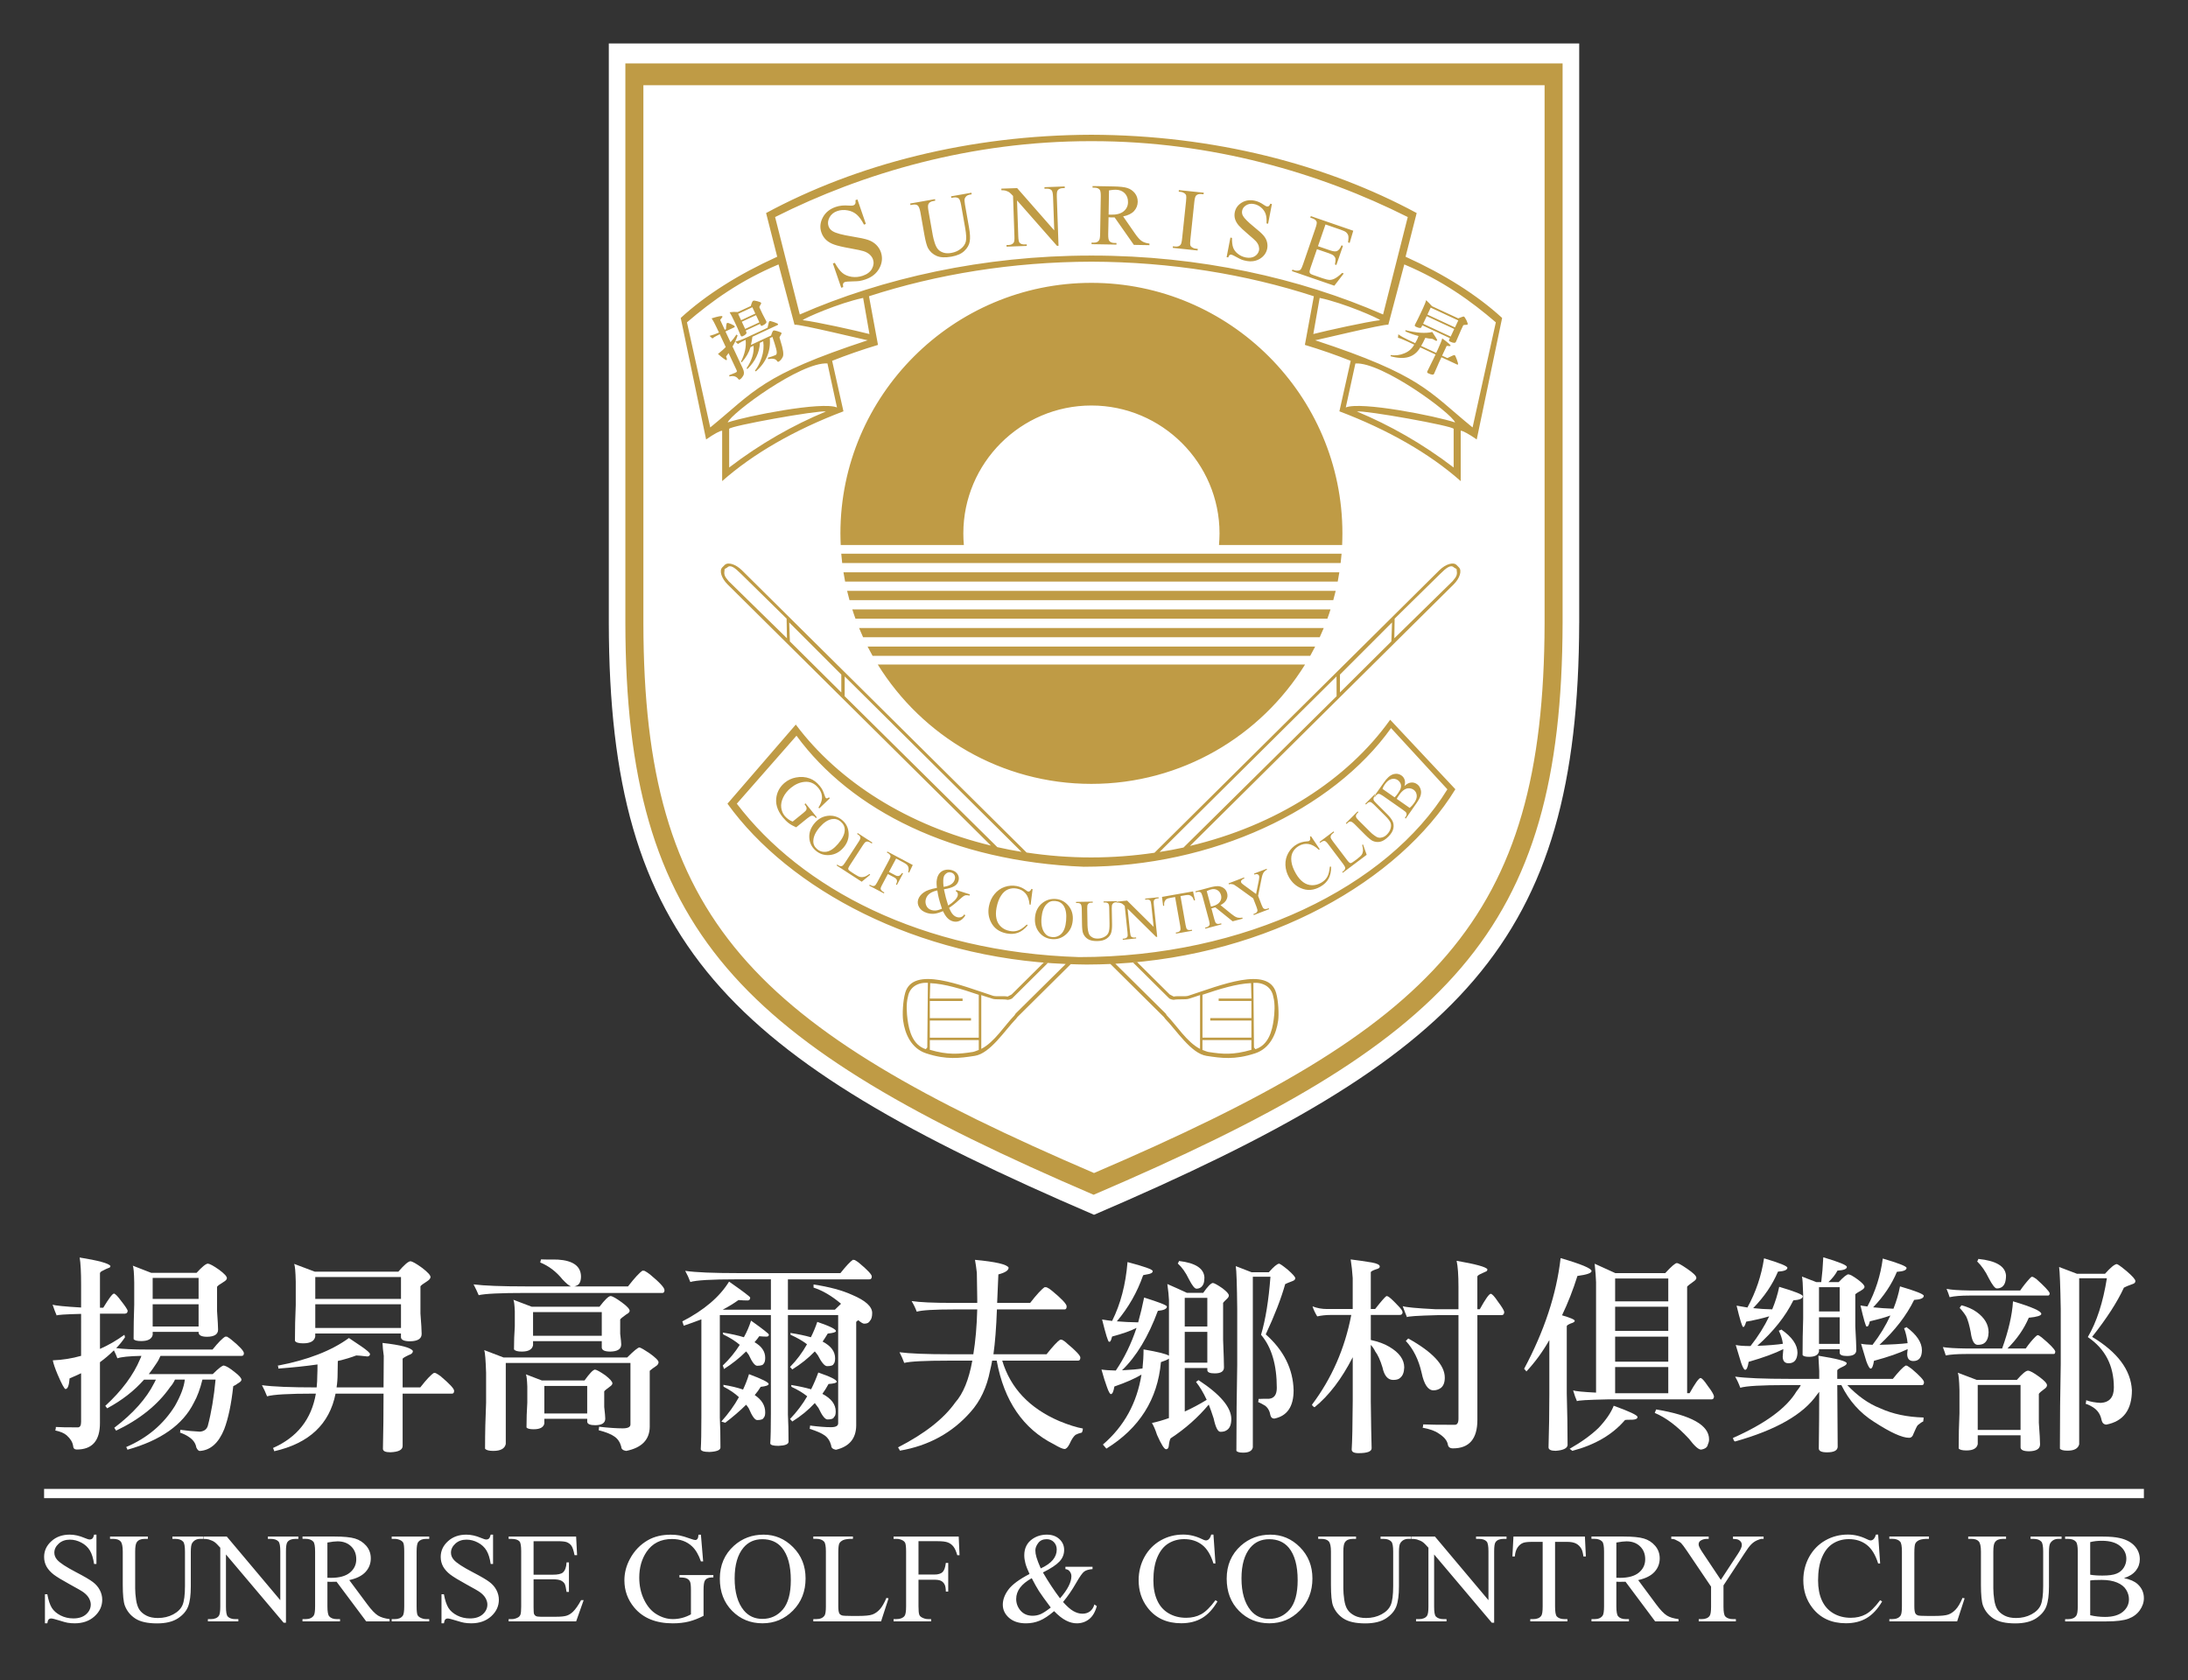 <?xml version="1.0" encoding="utf-8"?>
<!-- Generator: Adobe Illustrator 15.0.0, SVG Export Plug-In . SVG Version: 6.00 Build 0)  -->
<!DOCTYPE svg PUBLIC "-//W3C//DTD SVG 1.1//EN" "http://www.w3.org/Graphics/SVG/1.1/DTD/svg11.dtd">
<svg version="1.1" id="Layer_1" xmlns="http://www.w3.org/2000/svg" xmlns:xlink="http://www.w3.org/1999/xlink" x="0px" y="0px"
	 width="113.391px" height="87.102px" viewBox="0 13.494 113.391 87.102" enable-background="new 0 13.494 113.391 87.102"
	 xml:space="preserve">
<rect x="0" y="13.494" width="113.391" height="87.102" fill="#333333" stroke="none"/>
<g>
	<g>
		<path fill="#FFFFFF" d="M81.84,45.786c-0.041,16.595-6.104,22.511-25.143,30.678C37.634,68.278,31.57,62.381,31.551,45.786V15.747
			h50.29V45.786z"/>
		<g>
			<path fill="#BF9B45" d="M32.409,16.782v28.994c0.019,16.048,5.895,21.764,24.266,29.65c18.411-7.888,24.268-13.603,24.305-29.631
				V16.782H32.409z M80.047,45.809c-0.037,15.412-5.668,20.906-23.351,28.49c-17.704-7.602-23.334-13.078-23.353-28.49V17.911
				h46.704V45.809z M69.221,44.121h-25.32c0.037,0.162,0.078,0.322,0.122,0.48h25.073C69.141,44.444,69.182,44.283,69.221,44.121z
				 M42.818,25.934c0.112,0.103,0.252,0.183,0.422,0.241c0.168,0.059,0.439,0.124,0.815,0.19c0.375,0.068,0.606,0.117,0.695,0.148
				c0.133,0.042,0.239,0.102,0.32,0.175c0.082,0.076,0.138,0.157,0.171,0.248c0.055,0.163,0.037,0.326-0.052,0.49
				c-0.092,0.164-0.249,0.284-0.473,0.361c-0.196,0.067-0.391,0.085-0.583,0.056c-0.194-0.031-0.352-0.098-0.475-0.2
				c-0.125-0.104-0.258-0.278-0.395-0.525l-0.1,0.034l0.433,1.257l0.102-0.033c-0.018-0.089-0.018-0.151,0-0.188
				c0.016-0.035,0.047-0.062,0.091-0.078c0.047-0.016,0.17-0.026,0.365-0.029c0.194-0.005,0.323-0.012,0.381-0.021
				c0.101-0.017,0.203-0.042,0.31-0.079c0.339-0.117,0.583-0.312,0.73-0.588c0.146-0.275,0.17-0.552,0.075-0.83
				c-0.051-0.146-0.133-0.273-0.245-0.383c-0.113-0.11-0.253-0.193-0.411-0.248c-0.159-0.056-0.442-0.116-0.847-0.182
				c-0.5-0.08-0.829-0.17-0.987-0.267c-0.109-0.063-0.183-0.152-0.222-0.264c-0.05-0.146-0.034-0.297,0.049-0.454
				c0.083-0.156,0.219-0.268,0.406-0.332c0.167-0.057,0.341-0.068,0.526-0.036c0.185,0.03,0.342,0.103,0.479,0.219
				c0.132,0.115,0.258,0.288,0.375,0.521l0.099-0.035l-0.436-1.268l-0.101,0.034c0.01,0.091,0.005,0.154-0.016,0.193
				c-0.019,0.038-0.053,0.064-0.099,0.082c-0.041,0.014-0.123,0.017-0.239,0.007c-0.251-0.021-0.474,0.002-0.668,0.069
				c-0.313,0.107-0.538,0.29-0.675,0.551c-0.137,0.259-0.16,0.521-0.068,0.783C42.623,25.703,42.707,25.83,42.818,25.934z
				 M45.961,57.684l0.063,0.033c0.042,0.02,0.077,0.055,0.103,0.094c0.02,0.029,0.027,0.057,0.023,0.084
				c-0.003,0.034-0.029,0.096-0.077,0.188l-0.608,1.139c-0.054,0.105-0.102,0.168-0.136,0.184c-0.057,0.026-0.121,0.02-0.194-0.02
				l-0.062-0.032L45.045,59.4l0.76,0.403l0.026-0.049l-0.065-0.033c-0.041-0.022-0.075-0.056-0.103-0.096
				c-0.02-0.031-0.029-0.058-0.025-0.086c0.004-0.033,0.031-0.094,0.08-0.186l0.294-0.553l0.323,0.17
				c0.057,0.031,0.098,0.062,0.119,0.096c0.024,0.031,0.034,0.068,0.034,0.108s-0.019,0.097-0.055,0.166l0.048,0.026l0.318-0.598
				l-0.048-0.027c-0.062,0.092-0.121,0.145-0.171,0.156c-0.051,0.016-0.114,0.004-0.188-0.037l-0.324-0.17l0.372-0.693l0.389,0.206
				c0.091,0.049,0.157,0.095,0.19,0.136c0.035,0.041,0.058,0.088,0.065,0.143c0.011,0.054,0.005,0.128-0.017,0.222l0.046,0.024
				l0.189-0.396l-1.315-0.698L45.961,57.684z M45.063,58.797c-0.108,0.078-0.202,0.126-0.277,0.147
				c-0.074,0.021-0.145,0.022-0.207,0.009c-0.065-0.015-0.162-0.062-0.292-0.148l-0.121-0.078c-0.109-0.072-0.17-0.117-0.187-0.139
				c-0.014-0.022-0.021-0.044-0.021-0.068c0.004-0.034,0.027-0.084,0.072-0.154l0.685-1.055c0.064-0.099,0.114-0.156,0.143-0.174
				c0.031-0.02,0.07-0.024,0.118-0.02c0.046,0.007,0.114,0.039,0.203,0.1l0.031-0.047l-0.761-0.493l-0.031,0.046l0.065,0.041
				c0.061,0.041,0.099,0.09,0.105,0.148c0.007,0.04-0.023,0.114-0.091,0.217l-0.704,1.084c-0.063,0.096-0.111,0.15-0.146,0.167
				c-0.061,0.028-0.126,0.017-0.198-0.03l-0.062-0.04l-0.029,0.046l1.299,0.843l0.439-0.36L45.063,58.797z M43.979,56.688
				c-0.014-0.275-0.119-0.494-0.315-0.666c-0.196-0.171-0.424-0.254-0.68-0.246c-0.297,0.012-0.549,0.135-0.757,0.373
				c-0.205,0.236-0.3,0.489-0.286,0.76c0.013,0.271,0.123,0.495,0.332,0.677c0.208,0.176,0.447,0.255,0.725,0.229
				s0.515-0.152,0.714-0.383C43.904,57.21,43.995,56.961,43.979,56.688z M42.835,57.643c-0.189,0.03-0.354-0.016-0.496-0.141
				c-0.133-0.113-0.198-0.257-0.189-0.429c0.009-0.226,0.122-0.46,0.335-0.706c0.211-0.24,0.419-0.377,0.63-0.415
				c0.169-0.027,0.321,0.015,0.457,0.132c0.143,0.125,0.211,0.273,0.206,0.447c-0.009,0.215-0.125,0.449-0.35,0.709
				C43.222,57.479,43.025,57.612,42.835,57.643z M47.299,24.104c0.113-0.02,0.2-0.007,0.259,0.041
				c0.061,0.049,0.105,0.163,0.14,0.347l0.205,1.16c0.063,0.356,0.129,0.595,0.197,0.717c0.106,0.178,0.25,0.308,0.438,0.39
				c0.189,0.084,0.445,0.096,0.769,0.039c0.297-0.053,0.523-0.152,0.674-0.301c0.153-0.147,0.246-0.309,0.274-0.484
				c0.031-0.173,0.019-0.409-0.033-0.707l-0.212-1.203c-0.029-0.167-0.033-0.271-0.011-0.324c0.046-0.107,0.127-0.171,0.243-0.193
				l0.113-0.02l-0.013-0.081l-1.054,0.186l0.013,0.08l0.113-0.019c0.112-0.019,0.203-0.003,0.272,0.051
				c0.048,0.039,0.088,0.151,0.123,0.337l0.212,1.201c0.055,0.315,0.066,0.543,0.034,0.685c-0.034,0.144-0.119,0.27-0.259,0.38
				c-0.137,0.111-0.303,0.185-0.497,0.219c-0.152,0.026-0.285,0.023-0.399-0.013c-0.114-0.035-0.208-0.09-0.276-0.164
				c-0.071-0.073-0.129-0.184-0.177-0.327c-0.047-0.146-0.082-0.275-0.103-0.391l-0.229-1.294c-0.028-0.165-0.031-0.278-0.003-0.336
				c0.041-0.088,0.121-0.142,0.243-0.163l0.114-0.02l-0.013-0.081l-1.286,0.227l0.014,0.081L47.299,24.104z M53.366,59.689
				c-0.027,0.018-0.057,0.023-0.089,0.018c-0.02-0.005-0.054-0.024-0.097-0.059c-0.149-0.114-0.311-0.188-0.481-0.223
				c-0.22-0.042-0.43-0.026-0.639,0.045c-0.205,0.073-0.38,0.196-0.525,0.375c-0.143,0.174-0.237,0.381-0.283,0.616
				c-0.058,0.291-0.027,0.561,0.091,0.807c0.157,0.334,0.434,0.535,0.823,0.611c0.218,0.041,0.414,0.029,0.592-0.037
				c0.175-0.066,0.344-0.193,0.502-0.381l-0.046-0.044c-0.179,0.167-0.334,0.273-0.464,0.313c-0.129,0.043-0.271,0.052-0.424,0.02
				c-0.176-0.033-0.326-0.104-0.445-0.215c-0.123-0.11-0.202-0.25-0.24-0.42c-0.039-0.171-0.036-0.36,0.005-0.576
				c0.051-0.257,0.129-0.467,0.236-0.625c0.105-0.162,0.229-0.267,0.371-0.323c0.144-0.054,0.292-0.067,0.449-0.036
				c0.187,0.036,0.335,0.119,0.449,0.252c0.112,0.131,0.182,0.324,0.206,0.576l0.054,0.011l0.103-0.81l-0.061-0.014
				C53.43,59.625,53.402,59.664,53.366,59.689z M49.535,59.692c0.044,0.02,0.075,0.047,0.089,0.088
				c0.021,0.051,0.022,0.102,0.006,0.152c-0.055,0.161-0.218,0.328-0.491,0.5c-0.087-0.262-0.161-0.543-0.222-0.841
				c0.242-0.04,0.419-0.092,0.528-0.157c0.112-0.06,0.188-0.152,0.225-0.271c0.037-0.117,0.027-0.227-0.031-0.334
				c-0.059-0.105-0.156-0.18-0.29-0.223c-0.14-0.046-0.281-0.046-0.415-0.006c-0.173,0.056-0.292,0.18-0.356,0.373
				c-0.02,0.068-0.034,0.143-0.041,0.223c-0.003,0.08,0,0.189,0.017,0.322c-0.318,0.057-0.549,0.137-0.688,0.24
				c-0.144,0.104-0.236,0.223-0.281,0.358c-0.044,0.136-0.029,0.272,0.049,0.405c0.077,0.136,0.208,0.232,0.392,0.293
				c0.129,0.041,0.255,0.055,0.381,0.045c0.13-0.013,0.284-0.058,0.462-0.135c0.073,0.154,0.149,0.273,0.228,0.354
				s0.165,0.135,0.257,0.165c0.123,0.042,0.242,0.038,0.357-0.008c0.116-0.045,0.222-0.14,0.314-0.285l-0.047-0.064
				c-0.048,0.075-0.105,0.124-0.174,0.147c-0.068,0.023-0.14,0.023-0.217-0.002c-0.08-0.024-0.151-0.074-0.215-0.146
				c-0.064-0.071-0.126-0.184-0.188-0.331c0.174-0.114,0.337-0.243,0.495-0.392c0.157-0.146,0.265-0.231,0.324-0.25
				c0.057-0.02,0.136-0.018,0.239,0.006l0.021-0.062l-0.709-0.229L49.535,59.692z M48.489,60.691
				c-0.075,0.008-0.146-0.003-0.218-0.023c-0.131-0.043-0.222-0.122-0.269-0.237c-0.048-0.116-0.054-0.236-0.014-0.354
				c0.035-0.109,0.103-0.199,0.201-0.271c0.1-0.069,0.227-0.124,0.387-0.155c0.024,0.158,0.049,0.295,0.078,0.406
				c0.026,0.112,0.081,0.292,0.163,0.543C48.673,60.656,48.564,60.688,48.489,60.691z M48.883,59.125
				c0.002-0.075,0.012-0.139,0.031-0.193c0.022-0.066,0.068-0.125,0.141-0.176c0.071-0.051,0.157-0.061,0.254-0.029
				c0.073,0.023,0.127,0.07,0.16,0.139c0.033,0.068,0.035,0.145,0.008,0.225c-0.032,0.104-0.096,0.186-0.193,0.248
				c-0.095,0.061-0.225,0.104-0.385,0.124C48.884,59.313,48.879,59.199,48.883,59.125z M37.261,30.731
				c-0.147,0.069-0.31,0.127-0.49,0.175l0.15,0.134c0.054-0.046,0.119-0.089,0.197-0.128c0.027-0.015,0.058-0.031,0.092-0.047
				c0.028-0.015,0.058-0.032,0.091-0.047l0.31,0.664c-0.084,0.095-0.221,0.215-0.403,0.36c0.264,0.229,0.414,0.334,0.446,0.318
				c0.029-0.013,0.024-0.068-0.018-0.164l-0.008-0.021c0.048-0.06,0.089-0.119,0.129-0.179l0.417,0.887
				c0.023,0.051,0.017,0.085-0.017,0.104c-0.021,0.012-0.041,0.022-0.063,0.034c-0.029,0.014-0.069,0.029-0.121,0.048
				c-0.064,0.026-0.129,0.051-0.188,0.077l0.021,0.062c0.205-0.05,0.359-0.004,0.46,0.137c0.017,0.027,0.041,0.034,0.072,0.021
				c0.053-0.025,0.112-0.088,0.173-0.188c0.063-0.098,0.058-0.224-0.015-0.381l-0.534-1.144c0.105-0.171,0.194-0.359,0.264-0.573
				l-0.061-0.044c-0.089,0.139-0.191,0.271-0.308,0.396l-0.261-0.557l0.461-0.216c0.023-0.011,0.027-0.029,0.014-0.056
				c-0.01-0.022-0.069-0.059-0.182-0.111c-0.113-0.051-0.181-0.07-0.208-0.058c-0.031,0.014-0.05,0.123-0.057,0.325l-0.063,0.03
				l-0.239-0.512l0.099-0.128c0.021-0.019,0.024-0.037,0.015-0.056c-0.019-0.04-0.204-0.007-0.558,0.103
				c0.076,0.107,0.163,0.269,0.263,0.483L37.261,30.731z M69.569,41.142c0-7.152-5.844-12.986-13.009-12.986
				c-7.163,0-13.006,5.834-13.006,12.986c0,0.201,0.007,0.402,0.015,0.604h6.382c-0.019-0.199-0.027-0.399-0.027-0.604
				c0-3.649,2.98-6.628,6.636-6.628c3.657,0,6.641,2.979,6.641,6.628c0,0.202-0.012,0.403-0.028,0.604h6.382
				C69.563,41.544,69.569,41.343,69.569,41.142z M54.725,60.094c-0.261-0.021-0.492,0.043-0.695,0.2
				c-0.234,0.182-0.363,0.431-0.391,0.746c-0.027,0.31,0.044,0.571,0.214,0.78c0.169,0.212,0.392,0.331,0.667,0.354
				c0.272,0.024,0.511-0.057,0.721-0.24c0.209-0.183,0.327-0.425,0.353-0.728c0.027-0.295-0.047-0.548-0.219-0.76
				C55.2,60.235,54.983,60.117,54.725,60.094z M55.251,61.217c-0.027,0.314-0.109,0.538-0.242,0.676
				c-0.136,0.133-0.295,0.193-0.483,0.176c-0.175-0.014-0.311-0.094-0.405-0.236c-0.125-0.186-0.175-0.444-0.145-0.769
				c0.028-0.316,0.116-0.554,0.264-0.705c0.12-0.124,0.268-0.178,0.448-0.161c0.19,0.017,0.332,0.097,0.429,0.24
				C55.238,60.618,55.281,60.876,55.251,61.217z M36.594,36.274c0.376-0.266,0.745-0.471,0.831-0.45v2.609
				c1.606-1.422,3.752-2.657,6.286-3.618l-0.586-2.618c0.757-0.3,1.551-0.577,2.376-0.825l-0.466-2.522
				c3.512-1.14,7.419-1.781,11.525-1.792c4.111,0.011,8.014,0.65,11.529,1.792l-0.465,2.522c0.826,0.248,1.617,0.525,2.375,0.825
				l-0.586,2.618c2.533,0.961,4.682,2.196,6.287,3.618v-2.609c0.084-0.021,0.453,0.185,0.83,0.45l1.316-6.299
				c-1.299-1.191-2.996-2.264-5.004-3.173l0.576-2.265c-4.68-2.527-10.525-4.039-16.859-4.058
				c-6.331,0.019-12.174,1.53-16.857,4.058l0.576,2.265c-2.004,0.909-3.702,1.981-5,3.173L36.594,36.274z M37.789,37.727
				l-0.001-2.001c0.003-0.149,4.595-0.973,5.014-0.902C41.093,35.535,39.408,36.487,37.789,37.727z M43.376,34.615
				c-0.771-0.326-4.66,0.44-5.664,0.776c0.183-0.482,3.789-3.145,5.17-3.058L43.376,34.615z M45.059,30.809
				c-0.722-0.186-2.753-0.636-3.464-0.72c0.101-0.103,1.859-0.882,3.136-1.152L45.059,30.809z M68.391,28.936
				c1.275,0.27,3.037,1.051,3.137,1.153c-0.711,0.084-2.74,0.534-3.467,0.719L68.391,28.936z M75.334,37.727
				c-1.621-1.241-3.307-2.191-5.014-2.903c0.42-0.071,5.012,0.752,5.014,0.902V37.727z M69.744,34.615l0.498-2.281
				c1.377-0.087,4.984,2.575,5.168,3.058C74.406,35.055,70.518,34.289,69.744,34.615z M77.52,30.203l-1.205,5.448
				c-2.299-1.878-2.635-2.705-8.162-4.521c-0.064,0.037,3.578-0.856,3.795-0.803l0.828-3.126
				C74.764,28.036,76.24,29.102,77.52,30.203z M40.169,24.745c4.56-2.294,10.17-3.934,16.347-3.934h0.09
				c6.175,0,11.787,1.64,16.35,3.934l-1.279,5.05c-4.297-1.883-9.527-3.053-15.07-3.053c-0.015,0-0.029,0.001-0.046,0.001
				c-0.013,0-0.028-0.001-0.043-0.001c-5.544,0-10.773,1.17-15.07,3.053L40.169,24.745z M40.347,27.201l0.828,3.126
				c0.214-0.056,3.861,0.84,3.797,0.803c-5.532,1.816-5.863,2.644-8.164,4.521l-1.207-5.448
				C36.883,29.102,38.357,28.036,40.347,27.201z M38.2,30.453c0.035,0.08,0.098,0.221,0.182,0.426c0,0.003,0.002,0.004,0.003,0.007
				c0.021,0.047,0.057,0.059,0.106,0.036c0.16-0.075,0.221-0.147,0.187-0.222l-0.034-0.07l0.743-0.346l0.029,0.059
				c0.019,0.041,0.049,0.051,0.096,0.03c0.168-0.078,0.234-0.154,0.198-0.23c-0.117-0.222-0.181-0.346-0.195-0.376l-0.165-0.353
				c-0.004-0.008,0.027-0.064,0.088-0.171c0.011-0.02,0.011-0.035,0.003-0.052c-0.011-0.024-0.075-0.052-0.19-0.083
				c-0.114-0.031-0.189-0.038-0.219-0.024c-0.037,0.019-0.079,0.108-0.123,0.273l-0.676,0.311c-0.136-0.013-0.276-0.01-0.422,0.012
				c0.058,0.087,0.146,0.255,0.26,0.501L38.2,30.453z M39.354,30.202l-0.737,0.343l-0.174-0.373l0.737-0.342L39.354,30.202z
				 M38.99,29.42l0.154,0.329l-0.737,0.344l-0.153-0.33L38.99,29.42z M42.25,55.867l0.029,0.035l0.052-0.043l-0.586-0.722
				l-0.051,0.044c0.061,0.076,0.094,0.133,0.103,0.174c0.009,0.045,0.006,0.081-0.012,0.121c-0.017,0.037-0.073,0.094-0.167,0.169
				l-0.54,0.437c-0.081-0.031-0.158-0.072-0.227-0.123c-0.07-0.05-0.132-0.109-0.189-0.177c-0.094-0.118-0.154-0.259-0.176-0.425
				c-0.02-0.169,0.014-0.345,0.104-0.533c0.09-0.188,0.226-0.354,0.403-0.497c0.221-0.178,0.452-0.28,0.696-0.304
				c0.286-0.03,0.528,0.078,0.719,0.312c0.143,0.175,0.205,0.361,0.188,0.56c-0.013,0.136-0.072,0.288-0.179,0.457l0.039,0.048
				l0.548-0.524l-0.041-0.053c-0.048,0.034-0.084,0.054-0.112,0.056c-0.024,0-0.044-0.009-0.06-0.027
				c-0.013-0.018-0.033-0.058-0.054-0.126c-0.046-0.131-0.084-0.23-0.118-0.293c-0.034-0.064-0.08-0.131-0.136-0.199
				c-0.15-0.186-0.32-0.315-0.512-0.386c-0.229-0.086-0.47-0.103-0.726-0.052c-0.215,0.041-0.402,0.129-0.567,0.262
				c-0.227,0.185-0.371,0.416-0.432,0.697c-0.079,0.374,0.028,0.741,0.321,1.103c0.103,0.124,0.208,0.229,0.317,0.311
				c0.109,0.08,0.237,0.148,0.377,0.21l0.573-0.464c0.1-0.079,0.174-0.125,0.222-0.136C42.128,55.768,42.192,55.797,42.25,55.867z
				 M38.108,31.203l0.138,0.124c0.037-0.032,0.091-0.063,0.157-0.098c0.009-0.005,0.017-0.011,0.027-0.018
				c0.071-0.035,0.133-0.064,0.184-0.089l0.027-0.012c0.041,0.357-0.04,0.739-0.245,1.139l0.047,0.022
				c0.222-0.247,0.372-0.509,0.451-0.781l0.157-0.073c0.037,0.359-0.084,0.753-0.365,1.175l0.051,0.026
				c0.406-0.396,0.62-0.847,0.645-1.354l0.171-0.08c0.041,0.285,0.013,0.567-0.082,0.853c-0.096,0.281-0.211,0.505-0.348,0.672
				l0.051,0.038c0.537-0.478,0.777-1.051,0.719-1.725l0.138-0.064c0.079,0.227,0.142,0.43,0.191,0.61
				c0.049,0.181,0.043,0.288-0.017,0.323c-0.016,0.007-0.029,0.013-0.043,0.02c-0.061,0.028-0.183,0.071-0.372,0.127l0.018,0.07
				c0.239-0.045,0.388-0.015,0.455,0.09c0.025,0.045,0.057,0.06,0.087,0.045c0.082-0.043,0.153-0.125,0.215-0.247
				c0.061-0.121,0.023-0.396-0.116-0.828c-0.031-0.092-0.047-0.147-0.05-0.169c-0.006-0.019,0.011-0.056,0.044-0.105
				c0.048-0.074,0.068-0.121,0.058-0.139c-0.011-0.023-0.076-0.054-0.198-0.091c-0.119-0.035-0.194-0.049-0.219-0.035
				c-0.036,0.018-0.077,0.103-0.122,0.257l-1.046,0.487c0.03-0.124,0.057-0.263,0.077-0.423l1.314-0.612
				c0.02-0.01,0.024-0.025,0.013-0.047c-0.009-0.021-0.079-0.054-0.208-0.099c-0.132-0.047-0.208-0.063-0.234-0.052
				c-0.022,0.011-0.057,0.126-0.101,0.345l-1.076,0.499C38.482,31.087,38.284,31.159,38.108,31.203z M69.41,43.16H43.712
				c0.026,0.159,0.053,0.32,0.085,0.48h25.529C69.356,43.481,69.385,43.32,69.41,43.16z M69.526,42.197H43.597
				c0.014,0.161,0.029,0.322,0.048,0.482h25.832C69.496,42.519,69.512,42.358,69.526,42.197z M67.412,59.53
				c0.334,0.148,0.674,0.122,1.021-0.078c0.193-0.11,0.332-0.248,0.42-0.414c0.09-0.164,0.133-0.373,0.131-0.619h-0.066
				c-0.023,0.242-0.07,0.423-0.141,0.538c-0.07,0.118-0.172,0.216-0.307,0.294c-0.156,0.09-0.316,0.133-0.479,0.129
				c-0.166-0.004-0.318-0.058-0.457-0.16c-0.141-0.104-0.264-0.252-0.373-0.438c-0.131-0.228-0.211-0.436-0.234-0.627
				c-0.025-0.191-0.004-0.354,0.068-0.488c0.07-0.134,0.176-0.24,0.312-0.32c0.166-0.096,0.334-0.131,0.504-0.104
				c0.172,0.025,0.352,0.126,0.537,0.3l0.047-0.027l-0.455-0.678l-0.053,0.03c0.016,0.056,0.02,0.104,0.01,0.147
				c-0.01,0.033-0.029,0.057-0.057,0.072c-0.018,0.01-0.057,0.018-0.111,0.02c-0.189,0.011-0.357,0.058-0.51,0.146
				c-0.193,0.109-0.344,0.262-0.451,0.45c-0.108,0.192-0.16,0.399-0.152,0.628c0.01,0.227,0.072,0.443,0.191,0.65
				C66.959,59.239,67.16,59.422,67.412,59.53z M68.602,46.047H44.521c0.065,0.161,0.135,0.32,0.208,0.48h23.664
				C68.465,46.367,68.535,46.208,68.602,46.047z M55.763,60.301h0.075c0.076,0,0.131,0.017,0.165,0.055
				c0.036,0.037,0.053,0.116,0.058,0.24l0.013,0.782c0.003,0.241,0.022,0.404,0.055,0.491c0.051,0.129,0.133,0.229,0.247,0.301
				c0.114,0.074,0.281,0.109,0.5,0.105c0.202-0.004,0.358-0.047,0.473-0.127c0.117-0.08,0.193-0.176,0.232-0.288
				c0.037-0.11,0.055-0.266,0.051-0.468l-0.015-0.812c-0.002-0.109,0.009-0.18,0.029-0.211c0.041-0.068,0.101-0.103,0.179-0.103
				l0.048-0.002l-0.003-0.033l0.029-0.003v-0.021l-0.709,0.013l0.001,0.056h0.075c0.078-0.005,0.135,0.017,0.172,0.059
				c0.029,0.033,0.045,0.109,0.046,0.234l0.016,0.811c0.003,0.211-0.014,0.36-0.052,0.452c-0.034,0.091-0.105,0.165-0.207,0.222
				c-0.103,0.058-0.219,0.089-0.35,0.092c-0.104,0-0.19-0.015-0.262-0.051c-0.071-0.035-0.126-0.08-0.163-0.135
				c-0.037-0.056-0.065-0.135-0.081-0.233c-0.015-0.099-0.024-0.19-0.026-0.265l-0.015-0.874c-0.002-0.112,0.009-0.186,0.034-0.221
				c0.035-0.054,0.091-0.079,0.175-0.081h0.077l-0.001-0.056l-0.864,0.014V60.301z M69.639,27.67l-0.084-0.03
				c-0.15,0.145-0.285,0.245-0.402,0.303c-0.09,0.042-0.174,0.062-0.256,0.059c-0.08-0.003-0.201-0.031-0.361-0.086l-0.486-0.169
				c-0.078-0.025-0.127-0.053-0.15-0.077c-0.021-0.027-0.035-0.056-0.035-0.086c-0.004-0.031,0.018-0.109,0.061-0.236l0.324-0.938
				l0.629,0.216c0.119,0.04,0.201,0.084,0.25,0.132c0.047,0.049,0.076,0.102,0.082,0.158c0.008,0.047-0.004,0.143-0.029,0.287
				l0.074,0.027l0.342-0.992l-0.076-0.027c-0.064,0.159-0.145,0.26-0.24,0.299c-0.07,0.029-0.188,0.017-0.35-0.039l-0.629-0.215
				l0.389-1.127l0.781,0.269c0.143,0.05,0.238,0.094,0.285,0.134c0.062,0.055,0.1,0.115,0.117,0.184
				c0.014,0.067,0.01,0.182-0.012,0.342l0.082,0.028l0.186-0.632l-2.199-0.757l-0.027,0.079l0.104,0.034
				c0.115,0.04,0.191,0.098,0.221,0.171c0.025,0.055,0.004,0.171-0.061,0.354l-0.637,1.851c-0.049,0.138-0.086,0.227-0.117,0.266
				c-0.033,0.039-0.074,0.062-0.127,0.069c-0.072,0.012-0.141,0.007-0.209-0.017l-0.1-0.034l-0.027,0.077l2.199,0.757L69.639,27.67z
				 M57.871,60.266l0.001,0.021c0.058-0.007,0.103-0.007,0.132,0c0.059,0.011,0.104,0.027,0.139,0.043
				c0.029,0.02,0.078,0.059,0.145,0.121l0.145,1.382c0.014,0.114,0.01,0.187-0.008,0.22c-0.031,0.054-0.088,0.085-0.172,0.095
				l-0.07,0.007l0.005,0.055l0.694-0.072l-0.006-0.055l-0.07,0.008c-0.077,0.007-0.137-0.008-0.178-0.043
				c-0.031-0.027-0.052-0.104-0.064-0.226l-0.127-1.224l1.48,1.463l0.055-0.006l-0.177-1.676c-0.011-0.111-0.009-0.184,0.011-0.218
				c0.029-0.054,0.085-0.084,0.17-0.095l0.072-0.007l-0.008-0.055l-0.693,0.071l0.005,0.055l0.07-0.008
				c0.079-0.007,0.138,0.008,0.179,0.045c0.031,0.027,0.051,0.102,0.064,0.225l0.121,1.145l-1.375-1.361l-0.512,0.055l0.002,0.033
				L57.871,60.266z M60.332,60.441c-0.01-0.089,0-0.163,0.025-0.222c0.027-0.059,0.064-0.103,0.112-0.129
				c0.033-0.021,0.099-0.038,0.19-0.055l0.239-0.043l0.267,1.506c0.018,0.107,0.02,0.184,0.002,0.217
				c-0.023,0.057-0.079,0.092-0.162,0.105l-0.07,0.013l0.01,0.056l0.836-0.148l-0.011-0.053l-0.067,0.01
				c-0.078,0.014-0.137,0.004-0.181-0.03c-0.032-0.025-0.058-0.099-0.079-0.218l-0.266-1.506l0.275-0.049
				c0.082-0.014,0.15-0.014,0.205,0.006c0.056,0.019,0.104,0.055,0.145,0.103c0.023,0.033,0.047,0.087,0.073,0.167l0.057-0.01
				l-0.104-0.46l-1.609,0.284l0.059,0.467L60.332,60.441z M63.727,26.71c0.024-0.017,0.057-0.021,0.092-0.016
				c0.039,0.009,0.125,0.049,0.257,0.123c0.132,0.072,0.222,0.118,0.265,0.133c0.073,0.028,0.152,0.051,0.24,0.066
				c0.271,0.055,0.511,0.015,0.719-0.112c0.204-0.128,0.328-0.304,0.373-0.528c0.021-0.117,0.017-0.236-0.016-0.354
				c-0.033-0.119-0.096-0.228-0.18-0.325c-0.086-0.102-0.253-0.251-0.502-0.452c-0.303-0.248-0.49-0.435-0.559-0.561
				c-0.049-0.087-0.061-0.176-0.044-0.265c0.02-0.118,0.092-0.213,0.208-0.285c0.119-0.073,0.252-0.095,0.402-0.065
				c0.136,0.025,0.257,0.084,0.369,0.177c0.111,0.093,0.191,0.203,0.238,0.334c0.043,0.129,0.061,0.295,0.047,0.495l0.082,0.016
				l0.197-1.022l-0.079-0.016c-0.028,0.064-0.058,0.106-0.085,0.126c-0.029,0.017-0.061,0.021-0.102,0.016
				c-0.032-0.009-0.086-0.036-0.162-0.089c-0.16-0.111-0.32-0.183-0.477-0.212c-0.252-0.05-0.473-0.013-0.668,0.109
				c-0.193,0.121-0.311,0.287-0.352,0.5c-0.024,0.122-0.017,0.239,0.017,0.352c0.036,0.113,0.099,0.221,0.19,0.327
				c0.093,0.105,0.249,0.253,0.474,0.444c0.226,0.192,0.363,0.314,0.413,0.369c0.072,0.08,0.119,0.161,0.146,0.242
				c0.023,0.083,0.031,0.16,0.018,0.232c-0.028,0.131-0.103,0.234-0.225,0.31c-0.126,0.075-0.28,0.095-0.461,0.06
				c-0.157-0.031-0.295-0.095-0.412-0.189c-0.12-0.095-0.199-0.203-0.242-0.319c-0.044-0.118-0.063-0.286-0.061-0.506l-0.082-0.017
				l-0.197,1.015l0.082,0.015C63.677,26.77,63.7,26.729,63.727,26.71z M68.158,47.008H44.961c0.083,0.163,0.171,0.322,0.259,0.481
				h22.681C67.99,47.33,68.076,47.17,68.158,47.008z M75.608,42.905l-0.121-0.123c-0.17-0.171-0.57-0.048-0.893,0.271L59.83,57.697
				c-1.064,0.157-2.158,0.243-3.28,0.243c-1.146,0-2.264-0.09-3.347-0.254L38.446,43.052c-0.323-0.317-0.723-0.441-0.892-0.27
				l-0.123,0.123c-0.167,0.17-0.043,0.568,0.279,0.886l13.644,13.534c-4.284-1.032-7.89-3.299-10.112-6.272L37.7,55.154
				c3.194,4.435,9.815,8.001,17.53,8.308l-2.594,2.567l-0.064,0.099c-0.501,0.512-1.044,1.397-1.718,1.734v-2.785
				c0.211,0.073,0.395,0.128,0.586,0.189c0.164,0.055,0.576,0.006,0.777,0.055c0.004,0.001,0.108-0.004,0.226-0.064l1.857-1.844
				c-0.07-0.008-0.14-0.014-0.211-0.02l-1.663,1.65c-0.118,0.062-0.205,0.109-0.208,0.109c-0.202-0.047-0.595,0.011-0.757-0.041
				c-1.622-0.527-4.146-1.58-4.551-0.149c-0.123,0.431-0.149,1.108-0.107,1.429c0.092,0.691,0.42,1.451,1.197,1.705
				c1.059,0.347,1.744,0.248,2.521,0.128c0.799-0.126,1.555-1.325,2.137-1.921l0.069-0.09l2.764-2.742
				c-0.041-0.002-0.083-0.002-0.126-0.004c0.317,0.011,0.63,0.025,0.948,0.025c0.453,0,0.897-0.014,1.343-0.033l-0.111,0.004
				l2.773,2.75l0.068,0.091c0.582,0.595,1.337,1.795,2.137,1.921c0.775,0.12,1.461,0.217,2.518-0.129
				c0.778-0.252,1.105-1.014,1.199-1.704c0.043-0.321,0.016-0.999-0.106-1.429c-0.403-1.431-2.929-0.377-4.552,0.148
				c-0.163,0.053-0.555-0.005-0.755,0.041c-0.005,0-0.091-0.046-0.208-0.109l-1.689-1.676c-0.069,0.008-0.141,0.016-0.21,0.021
				l1.882,1.868c0.116,0.061,0.221,0.066,0.226,0.064c0.2-0.048,0.612,0,0.774-0.053c0.193-0.062,0.377-0.117,0.588-0.191v2.786
				c-0.674-0.338-1.219-1.224-1.721-1.735l-0.062-0.098l-2.605-2.578c7.967-0.433,14.707-4.299,17.621-9.046l-3.379-3.603
				c-2.219,3.114-5.936,5.49-10.375,6.541L75.33,43.791C75.653,43.474,75.776,43.074,75.608,42.905z M48.055,67.797
				c-0.022-0.008-0.061,0.088-0.083,0.08c-0.67-0.217-0.86-0.941-0.939-1.537c-0.037-0.277-0.085-0.807,0.021-1.18
				c0.084-0.494,0.504-0.751,1.033-0.722L48.055,67.797z M50.724,67.918c-0.068,0.024-0.243,0.098-0.312,0.106
				c-0.727,0.112-1.269,0.163-2.224-0.112v-0.504h2.536V67.918z M50.724,67.283h-2.536v-0.889h2.134V66.27h-2.134v-0.889h1.697
				v-0.126h-1.697l0.019-0.798c0.745,0.028,1.672,0.316,2.517,0.604V67.283z M65.987,65.162c0.107,0.374,0.059,0.901,0.021,1.178
				c-0.078,0.597-0.271,1.32-0.941,1.538c-0.02,0.007-0.062-0.089-0.08-0.081l-0.031-3.357
				C65.483,64.41,65.901,64.666,65.987,65.162z M62.317,65.059c0.844-0.286,1.771-0.576,2.516-0.604l0.02,0.799h-1.697v0.125h1.697
				v0.889h-2.133v0.126h2.133v0.888h-2.535V65.059z M62.317,67.408h2.535v0.504c-0.953,0.275-1.496,0.225-2.225,0.112
				c-0.068-0.01-0.242-0.082-0.311-0.106V67.408z M37.762,43.62c-0.234-0.271-0.249-0.341-0.208-0.63l0.133-0.079
				c0.169-0.171,0.405,0.02,0.726,0.339l2.352,2.312l0.017,1.016L37.762,43.62z M43.601,49.388l-2.666-2.646l-0.034-0.981
				l2.699,2.701V49.388L43.601,49.388z M43.774,49.583l0.002-1.025l9.162,9.092c-0.424-0.067-0.839-0.151-1.253-0.244L43.774,49.583
				z M72.09,51.235l2.92,3.174c-3.094,5.038-10.474,8.697-19.083,8.697c-8.177-0.256-14.401-3.568-17.742-7.952l3.092-3.524
				c2.836,3.873,8.096,6.52,14.888,6.793C62.811,58.424,69.059,55.485,72.09,51.235z M61.335,57.426
				c-0.407,0.09-0.821,0.166-1.241,0.231l9.17-9.1l0.004,1.025L61.335,57.426z M72.106,46.741l-2.664,2.646v-0.926l2.699-2.701
				L72.106,46.741z M72.26,46.579l0.016-1.017l2.352-2.312c0.322-0.319,0.557-0.509,0.725-0.338l0.133,0.078
				c0.043,0.29,0.025,0.359-0.207,0.631L72.26,46.579z M73.459,31.053c-0.01,0.018-0.018,0.034-0.023,0.051
				c-0.037,0.072-0.068,0.131-0.096,0.177l-0.338-0.158c-0.238-0.111-0.418-0.212-0.535-0.302l-0.018,0.183
				c0.078,0.012,0.234,0.073,0.471,0.183l0.371,0.172c-0.113,0.21-0.285,0.358-0.514,0.451c-0.229,0.096-0.463,0.125-0.709,0.088
				v0.062c0.73,0.206,1.242,0.054,1.537-0.459l0.791,0.369l-0.121,0.255c-0.002,0.002-0.002,0.006-0.006,0.01
				c-0.041,0.078-0.139,0.279-0.299,0.608c-0.021,0.045-0.006,0.08,0.055,0.104c0.166,0.079,0.264,0.087,0.293,0.024
				c0.123-0.281,0.201-0.457,0.232-0.529c0-0.003,0.002-0.006,0.002-0.008l0.15-0.322l0.814,0.379
				c0.021,0.011,0.037,0.005,0.047-0.015c0.008-0.018-0.012-0.1-0.062-0.242s-0.092-0.221-0.115-0.234
				c-0.027-0.011-0.15,0.042-0.377,0.156l-0.273-0.125l0.236-0.505c0.006-0.006,0.051-0.004,0.137,0.008
				c0.035,0.003,0.059-0.004,0.068-0.022c0.014-0.029-0.131-0.153-0.434-0.377c-0.027,0.112-0.102,0.295-0.217,0.548l-0.096,0.205
				l-0.781-0.363c0.059-0.095,0.131-0.233,0.217-0.417c0.123,0.026,0.242,0.043,0.365,0.052c0.004-0.001,0.012,0,0.014,0.004
				c0.014,0.005,0.037,0.018,0.072,0.04c0.037,0.024,0.066,0.039,0.084,0.048c0.039,0.019,0.064,0.01,0.082-0.023
				c0.006-0.016-0.08-0.158-0.256-0.426c-0.354,0.083-0.812,0.051-1.391-0.094v0.064c0.234,0.104,0.463,0.184,0.68,0.239
				C73.5,30.961,73.481,31.009,73.459,31.053z M73.66,30.46l0.049-0.103l1.43,0.664l-0.041,0.088c-0.018,0.037,0,0.069,0.055,0.095
				c0.164,0.077,0.264,0.08,0.297,0.012c0.172-0.396,0.26-0.602,0.268-0.619l0.113-0.24c0.008-0.017,0.072-0.025,0.193-0.028
				c0.016-0.001,0.029-0.008,0.035-0.021c0.014-0.03-0.01-0.1-0.062-0.213c-0.057-0.114-0.102-0.179-0.133-0.193
				c-0.018-0.009-0.117,0.023-0.293,0.095l-1.357-0.63c-0.098-0.11-0.199-0.216-0.307-0.314c-0.023,0.102-0.08,0.24-0.164,0.423
				l-0.129,0.275c-0.08,0.174-0.176,0.367-0.287,0.578c-0.02,0.044-0.002,0.08,0.055,0.104C73.541,30.506,73.635,30.517,73.66,30.46
				z M74.143,29.439l1.43,0.666l-0.17,0.361l-1.428-0.665L74.143,29.439z M73.938,29.883l1.426,0.664l-0.184,0.394l-1.428-0.667
				L73.938,29.883z M68.953,45.084H44.171c0.051,0.162,0.104,0.321,0.163,0.48h24.456C68.848,45.406,68.903,45.246,68.953,45.084z
				 M52.092,23.371c0.088,0.025,0.157,0.054,0.201,0.083c0.047,0.032,0.116,0.098,0.207,0.195l0.072,2.094
				c0.007,0.169-0.005,0.278-0.037,0.325c-0.052,0.08-0.14,0.122-0.27,0.126l-0.104,0.002l0.003,0.084l1.049-0.038l-0.004-0.081
				l-0.104,0.004c-0.116,0.004-0.204-0.024-0.262-0.084c-0.043-0.044-0.066-0.159-0.072-0.345l-0.064-1.854l2.071,2.355l0.079-0.003
				l-0.088-2.538c-0.005-0.169,0.007-0.277,0.038-0.325c0.051-0.08,0.14-0.121,0.267-0.126l0.107-0.003l-0.003-0.083l-1.05,0.037
				l0.004,0.082l0.105-0.005c0.115-0.003,0.205,0.023,0.262,0.084c0.042,0.045,0.068,0.159,0.075,0.344l0.062,1.736l-1.923-2.193
				l-0.82,0.028l0.003,0.083C51.983,23.355,52.047,23.361,52.092,23.371z M71.24,54.754c-0.012,0.011-0.014,0.022-0.021,0.032
				l0.033,0.022l0.043-0.061c0.045-0.063,0.096-0.098,0.154-0.104c0.039-0.003,0.113,0.03,0.215,0.101l1.059,0.742
				c0.094,0.064,0.148,0.115,0.16,0.152c0.025,0.061,0.014,0.123-0.037,0.193l-0.039,0.062l0.045,0.032l0.539-0.772
				c0.131-0.185,0.209-0.335,0.236-0.446c0.031-0.116,0.025-0.222-0.014-0.327c-0.037-0.104-0.098-0.185-0.18-0.241
				c-0.105-0.076-0.225-0.101-0.354-0.073c-0.094,0.019-0.193,0.078-0.295,0.174c0.037-0.12,0.041-0.229,0.01-0.323
				c-0.029-0.097-0.086-0.171-0.168-0.229c-0.098-0.065-0.203-0.094-0.322-0.081c-0.119,0.01-0.236,0.067-0.348,0.168
				c-0.076,0.067-0.16,0.167-0.252,0.299l-0.43,0.61l0.021,0.021L71.24,54.754z M72.78,54.426c0.086-0.054,0.176-0.078,0.258-0.07
				c0.084,0.006,0.156,0.032,0.221,0.076c0.098,0.067,0.148,0.164,0.162,0.286c0.012,0.123-0.031,0.257-0.135,0.401
				c-0.064,0.09-0.139,0.175-0.229,0.254l-0.672-0.47c0.012-0.024,0.027-0.056,0.051-0.092c0.025-0.035,0.057-0.079,0.09-0.13
				C72.606,54.567,72.69,54.482,72.78,54.426z M71.77,54.149c0.104-0.15,0.219-0.24,0.342-0.272c0.123-0.03,0.23-0.012,0.326,0.055
				c0.064,0.046,0.109,0.1,0.141,0.168c0.029,0.068,0.037,0.143,0.02,0.218c-0.014,0.08-0.064,0.173-0.148,0.293
				c-0.031,0.044-0.061,0.085-0.092,0.123c-0.031,0.034-0.057,0.065-0.084,0.092l-0.629-0.439
				C71.67,54.306,71.713,54.227,71.77,54.149z M62.039,59.731c0.073-0.02,0.135-0.012,0.182,0.018
				c0.034,0.023,0.068,0.096,0.102,0.217l0.336,1.249c0.028,0.108,0.036,0.181,0.025,0.216c-0.022,0.062-0.074,0.104-0.156,0.128
				l-0.072,0.017l0.014,0.056l0.83-0.222l-0.014-0.055l-0.075,0.02c-0.072,0.021-0.134,0.014-0.181-0.018
				c-0.035-0.021-0.068-0.094-0.1-0.217l-0.15-0.561c0.016-0.004,0.031-0.006,0.045-0.009c0.014-0.006,0.028-0.009,0.04-0.013
				c0.03-0.008,0.069-0.018,0.118-0.031l0.897,0.725l0.517-0.136l-0.014-0.056c-0.109,0.018-0.203,0.014-0.279-0.01
				c-0.077-0.024-0.177-0.089-0.304-0.191l-0.549-0.446c0.152-0.079,0.257-0.175,0.31-0.284c0.055-0.107,0.066-0.221,0.033-0.339
				c-0.029-0.11-0.087-0.196-0.178-0.261c-0.091-0.061-0.188-0.096-0.291-0.1c-0.105-0.003-0.262,0.022-0.467,0.079l-0.706,0.189
				l0.013,0.054L62.039,59.731z M62.756,59.599c0.124-0.034,0.236-0.022,0.331,0.034c0.097,0.056,0.159,0.145,0.192,0.264
				c0.033,0.122,0.012,0.237-0.059,0.341c-0.07,0.104-0.201,0.183-0.385,0.233c-0.01,0-0.021,0.004-0.033,0.008
				c-0.012,0.002-0.028,0.008-0.047,0.01l-0.217-0.803C62.629,59.643,62.699,59.614,62.756,59.599z M57.858,26.09l-0.115-0.002
				c-0.112-0.002-0.197-0.036-0.252-0.103c-0.041-0.048-0.062-0.165-0.059-0.354l0.018-0.876c0.023,0.002,0.045,0.003,0.068,0.005
				s0.042,0.002,0.062,0.003c0.046,0,0.107,0,0.183-0.001l0.998,1.425l0.807,0.015l0.001-0.081
				c-0.165-0.021-0.298-0.065-0.397-0.131c-0.104-0.068-0.222-0.201-0.361-0.403l-0.606-0.876c0.254-0.05,0.444-0.145,0.566-0.277
				c0.122-0.135,0.187-0.294,0.19-0.479c0.002-0.173-0.049-0.323-0.151-0.451c-0.104-0.126-0.231-0.215-0.384-0.264
				c-0.148-0.049-0.385-0.076-0.706-0.082l-1.099-0.02v0.083l0.112,0.002c0.113,0.002,0.201,0.035,0.256,0.104
				c0.041,0.046,0.061,0.164,0.058,0.354l-0.034,1.946c-0.003,0.171-0.022,0.28-0.055,0.325c-0.055,0.082-0.147,0.123-0.276,0.12
				l-0.113-0.002v0.081l1.291,0.022V26.09L57.858,26.09z M57.473,23.363c0.147-0.024,0.262-0.036,0.35-0.034
				c0.194,0.003,0.35,0.064,0.467,0.185c0.115,0.119,0.172,0.273,0.168,0.463c-0.002,0.191-0.078,0.349-0.225,0.47
				c-0.149,0.123-0.368,0.181-0.654,0.175c-0.014-0.001-0.031-0.001-0.053-0.002c-0.02-0.001-0.045-0.001-0.073-0.002L57.473,23.363
				z M69.836,56.156c0.055-0.056,0.105-0.08,0.156-0.075c0.051,0.001,0.119,0.048,0.207,0.132l0.553,0.555
				c0.172,0.171,0.301,0.274,0.383,0.314c0.125,0.057,0.256,0.072,0.387,0.045c0.133-0.025,0.279-0.115,0.434-0.27
				c0.143-0.143,0.225-0.282,0.254-0.421c0.027-0.138,0.012-0.261-0.037-0.366c-0.049-0.107-0.145-0.232-0.287-0.375l-0.574-0.574
				c-0.08-0.077-0.121-0.134-0.129-0.17c-0.012-0.064,0.006-0.12,0.039-0.167l-0.014-0.011l0.068-0.096l-0.02-0.019l-0.502,0.501
				l0.039,0.038l0.053-0.055c0.055-0.052,0.109-0.079,0.168-0.075c0.041,0.005,0.105,0.051,0.193,0.137l0.574,0.572
				c0.152,0.149,0.244,0.273,0.281,0.361c0.035,0.088,0.037,0.19,0.004,0.303c-0.033,0.115-0.096,0.219-0.188,0.311
				c-0.072,0.072-0.146,0.119-0.223,0.144c-0.074,0.024-0.146,0.03-0.213,0.017c-0.064-0.012-0.139-0.051-0.219-0.113
				c-0.082-0.059-0.15-0.117-0.205-0.174l-0.617-0.614c-0.08-0.079-0.123-0.14-0.129-0.181c-0.012-0.062,0.01-0.124,0.07-0.183
				l0.055-0.054l-0.039-0.038l-0.611,0.61l0.037,0.039L69.836,56.156z M62.074,26.396l-0.108-0.012
				c-0.071-0.007-0.136-0.033-0.198-0.074c-0.043-0.032-0.072-0.066-0.08-0.104c-0.014-0.051-0.014-0.151,0.003-0.303l0.203-1.936
				c0.018-0.18,0.05-0.291,0.092-0.335c0.063-0.065,0.155-0.092,0.278-0.079l0.108,0.011l0.012-0.081l-1.29-0.135l-0.008,0.082
				l0.105,0.011c0.072,0.007,0.137,0.032,0.197,0.074c0.045,0.032,0.07,0.066,0.082,0.104c0.013,0.051,0.013,0.151-0.004,0.304
				l-0.204,1.936c-0.017,0.179-0.048,0.291-0.088,0.334c-0.065,0.067-0.157,0.093-0.282,0.08l-0.107-0.012l-0.006,0.082l1.285,0.135
				L62.074,26.396z M63.776,59.317c0.08,0.008,0.136,0.016,0.168,0.031c0.029,0.017,0.091,0.057,0.188,0.125l0.814,0.587l0.17,0.44
				c0.041,0.104,0.056,0.176,0.049,0.215c-0.016,0.059-0.062,0.104-0.145,0.136l-0.064,0.022l0.021,0.053l0.791-0.303l-0.018-0.053
				l-0.062,0.023c-0.075,0.029-0.136,0.031-0.188,0.004c-0.036-0.018-0.077-0.084-0.12-0.197l-0.18-0.47l0.176-0.881
				c0.021-0.11,0.045-0.192,0.066-0.247c0.022-0.055,0.054-0.099,0.092-0.138c0.037-0.038,0.067-0.063,0.092-0.071l0.035-0.013
				l-0.02-0.052l-0.654,0.25l0.021,0.051c0.051-0.02,0.088-0.027,0.119-0.027c0.027,0.004,0.055,0.012,0.075,0.027
				c0.021,0.014,0.038,0.034,0.048,0.062c0.014,0.041,0.012,0.116-0.01,0.224l-0.146,0.718l-0.621-0.454
				c-0.09-0.064-0.141-0.111-0.154-0.147c-0.014-0.04-0.008-0.077,0.021-0.11c0.028-0.035,0.064-0.06,0.105-0.076l0.044-0.017
				l-0.021-0.052l-0.801,0.308l0.021,0.051C63.725,59.32,63.754,59.315,63.776,59.317z M56.559,54.127
				c4.67,0,8.777-2.478,11.074-6.186H45.49C47.785,51.649,51.892,54.127,56.559,54.127z M68.479,57.138
				c0.061-0.044,0.119-0.062,0.176-0.051c0.041,0.01,0.1,0.062,0.176,0.163l0.777,1.029c0.066,0.092,0.102,0.158,0.105,0.193
				c0.004,0.066-0.029,0.123-0.094,0.174l-0.061,0.047l0.031,0.041l1.238-0.93l-0.189-0.537l-0.045,0.021
				c0.035,0.127,0.047,0.232,0.043,0.309c-0.008,0.078-0.027,0.143-0.064,0.197c-0.033,0.057-0.117,0.129-0.238,0.224l-0.117,0.087
				c-0.104,0.076-0.168,0.117-0.193,0.125c-0.025,0.006-0.049,0.005-0.07-0.006c-0.031-0.013-0.07-0.055-0.121-0.119l-0.76-1.002
				c-0.07-0.095-0.107-0.16-0.115-0.194c-0.006-0.036,0-0.075,0.021-0.116c0.023-0.043,0.078-0.096,0.162-0.158l-0.033-0.043
				l-0.725,0.545l0.033,0.043L68.479,57.138z"/>
		</g>
	</g>
	<g>
		<path fill-rule="evenodd" clip-rule="evenodd" fill="#FFFFFF" d="M4.998,93.044v1.52H4.875c-0.041-0.292-0.113-0.523-0.216-0.697
			c-0.104-0.173-0.252-0.311-0.444-0.411c-0.192-0.103-0.39-0.153-0.595-0.153c-0.232,0-0.424,0.068-0.576,0.206
			s-0.228,0.294-0.228,0.468c0,0.135,0.048,0.258,0.144,0.367c0.138,0.163,0.467,0.377,0.986,0.648
			c0.424,0.221,0.714,0.39,0.868,0.509c0.155,0.116,0.275,0.256,0.358,0.415c0.084,0.16,0.126,0.327,0.126,0.503
			c0,0.332-0.134,0.619-0.4,0.86S4.29,97.64,3.871,97.64c-0.132,0-0.255-0.01-0.372-0.03C3.43,97.6,3.287,97.56,3.07,97.492
			c-0.217-0.067-0.355-0.103-0.414-0.103c-0.056,0-0.1,0.017-0.133,0.049c-0.032,0.033-0.056,0.1-0.071,0.201H2.329v-1.507h0.123
			c0.058,0.315,0.137,0.551,0.235,0.708c0.098,0.156,0.248,0.287,0.45,0.391c0.201,0.103,0.422,0.155,0.664,0.155
			c0.278,0,0.499-0.07,0.661-0.213c0.161-0.144,0.242-0.312,0.242-0.507c0-0.107-0.032-0.217-0.092-0.327
			c-0.061-0.11-0.157-0.213-0.286-0.308c-0.087-0.065-0.324-0.202-0.712-0.413c-0.388-0.212-0.664-0.38-0.829-0.504
			c-0.164-0.126-0.287-0.265-0.373-0.414c-0.084-0.152-0.126-0.32-0.126-0.502c0-0.314,0.124-0.586,0.375-0.813
			c0.25-0.229,0.567-0.342,0.954-0.342c0.241,0,0.497,0.056,0.766,0.171c0.125,0.054,0.213,0.081,0.264,0.081
			c0.058,0,0.106-0.017,0.143-0.05c0.037-0.034,0.066-0.103,0.089-0.202H4.998L4.998,93.044z M8.934,93.264v-0.121h1.606v0.121
			H10.37c-0.179,0-0.316,0.072-0.411,0.217c-0.047,0.067-0.071,0.222-0.071,0.468v1.781c0,0.441-0.044,0.784-0.134,1.026
			c-0.09,0.243-0.268,0.452-0.533,0.626s-0.624,0.262-1.079,0.262c-0.496,0-0.872-0.084-1.127-0.25
			c-0.256-0.166-0.438-0.391-0.545-0.671c-0.071-0.192-0.108-0.554-0.108-1.084v-1.718c0-0.27-0.038-0.447-0.116-0.531
			c-0.076-0.085-0.201-0.126-0.372-0.126H5.702v-0.121h1.961v0.121H7.49c-0.188,0-0.323,0.056-0.402,0.172
			c-0.056,0.077-0.083,0.239-0.083,0.485v1.916c0,0.172,0.016,0.367,0.048,0.587c0.034,0.22,0.091,0.394,0.176,0.516
			c0.084,0.123,0.207,0.225,0.366,0.305c0.16,0.081,0.355,0.12,0.586,0.12c0.297,0,0.562-0.063,0.796-0.188s0.395-0.285,0.48-0.48
			c0.085-0.196,0.129-0.526,0.129-0.993v-1.781c0-0.273-0.032-0.445-0.094-0.515c-0.087-0.095-0.216-0.143-0.388-0.143H8.934
			L8.934,93.264z M10.522,93.143h1.231l2.773,3.298v-2.535c0-0.27-0.032-0.439-0.093-0.506c-0.084-0.091-0.214-0.136-0.392-0.136
			h-0.158v-0.121h1.579v0.121h-0.161c-0.191,0-0.328,0.056-0.408,0.168c-0.049,0.07-0.073,0.227-0.073,0.474v3.704H14.7l-2.99-3.539
			v2.707c0,0.27,0.029,0.439,0.09,0.507c0.084,0.091,0.215,0.137,0.392,0.137h0.16v0.118h-1.578v-0.118h0.156
			c0.194,0,0.331-0.058,0.412-0.17c0.049-0.069,0.074-0.228,0.074-0.474v-3.057c-0.131-0.149-0.232-0.248-0.3-0.295
			c-0.068-0.048-0.167-0.093-0.299-0.134c-0.065-0.018-0.163-0.028-0.295-0.028V93.143L10.522,93.143z M20.189,97.539h-1.211
			l-1.536-2.055c-0.113,0.003-0.205,0.005-0.277,0.005c-0.028,0-0.06,0-0.093-0.001c-0.034-0.001-0.068-0.002-0.104-0.004v1.277
			c0,0.276,0.032,0.447,0.093,0.516c0.085,0.096,0.212,0.144,0.381,0.144h0.179v0.118h-1.944v-0.118h0.17
			c0.192,0,0.329-0.062,0.412-0.183c0.047-0.067,0.071-0.227,0.071-0.477v-2.841c0-0.276-0.032-0.448-0.094-0.515
			c-0.086-0.095-0.217-0.143-0.388-0.143h-0.17v-0.121h1.652c0.481,0,0.837,0.035,1.065,0.104c0.229,0.067,0.422,0.192,0.583,0.374
			c0.159,0.185,0.238,0.401,0.238,0.654c0,0.271-0.09,0.505-0.272,0.704c-0.182,0.198-0.462,0.339-0.844,0.422l0.937,1.261
			c0.213,0.289,0.399,0.481,0.551,0.577c0.155,0.095,0.355,0.155,0.603,0.183V97.539L20.189,97.539z M16.968,95.28
			c0.043,0,0.08,0,0.11,0.001c0.031,0.001,0.058,0.002,0.076,0.002c0.434,0,0.76-0.091,0.979-0.271
			c0.221-0.182,0.33-0.412,0.33-0.693c0-0.274-0.089-0.498-0.267-0.669c-0.176-0.172-0.412-0.259-0.704-0.259
			c-0.129,0-0.304,0.021-0.525,0.062V95.28L16.968,95.28z M22.244,97.421v0.118h-1.945v-0.118h0.161
			c0.188,0,0.323-0.055,0.407-0.161c0.054-0.068,0.082-0.234,0.082-0.498v-2.841c0-0.222-0.015-0.369-0.044-0.44
			c-0.022-0.054-0.068-0.101-0.137-0.14c-0.098-0.052-0.201-0.077-0.308-0.077h-0.161v-0.121h1.945v0.121h-0.165
			c-0.185,0-0.319,0.053-0.404,0.158c-0.056,0.07-0.085,0.236-0.085,0.499v2.841c0,0.222,0.016,0.369,0.044,0.439
			c0.023,0.054,0.069,0.101,0.14,0.14c0.096,0.053,0.198,0.08,0.305,0.08H22.244L22.244,97.421z M25.552,93.044v1.52h-0.123
			c-0.041-0.292-0.113-0.523-0.216-0.697c-0.104-0.173-0.252-0.311-0.444-0.411c-0.191-0.103-0.39-0.153-0.595-0.153
			c-0.232,0-0.423,0.068-0.575,0.206c-0.152,0.138-0.228,0.294-0.228,0.468c0,0.135,0.047,0.258,0.144,0.367
			c0.138,0.163,0.466,0.377,0.986,0.648c0.424,0.221,0.714,0.39,0.868,0.509c0.156,0.116,0.275,0.256,0.358,0.415
			c0.083,0.16,0.126,0.327,0.126,0.503c0,0.332-0.134,0.619-0.4,0.86c-0.268,0.241-0.609,0.361-1.029,0.361
			c-0.133,0-0.256-0.01-0.372-0.03c-0.068-0.01-0.212-0.05-0.43-0.117c-0.216-0.067-0.355-0.103-0.413-0.103
			c-0.056,0-0.099,0.017-0.132,0.049c-0.032,0.033-0.056,0.1-0.072,0.201h-0.125v-1.507h0.125c0.058,0.315,0.137,0.551,0.235,0.708
			c0.098,0.156,0.248,0.287,0.45,0.391c0.201,0.103,0.423,0.155,0.664,0.155c0.279,0,0.499-0.07,0.662-0.213
			c0.161-0.144,0.242-0.312,0.242-0.507c0-0.107-0.031-0.217-0.092-0.327s-0.157-0.213-0.286-0.308
			c-0.087-0.065-0.325-0.202-0.713-0.413c-0.387-0.212-0.663-0.38-0.828-0.504c-0.164-0.126-0.288-0.265-0.374-0.414
			c-0.083-0.152-0.126-0.32-0.126-0.502c0-0.314,0.124-0.586,0.375-0.813c0.25-0.229,0.567-0.342,0.953-0.342
			c0.241,0,0.497,0.056,0.766,0.171c0.125,0.054,0.214,0.081,0.265,0.081c0.058,0,0.106-0.017,0.142-0.05
			c0.037-0.034,0.066-0.103,0.089-0.202H25.552L25.552,93.044z M27.652,93.383v1.737h0.997c0.259,0,0.432-0.038,0.519-0.112
			c0.116-0.1,0.181-0.274,0.194-0.526h0.123v1.53h-0.123c-0.032-0.213-0.063-0.351-0.094-0.411
			c-0.041-0.075-0.106-0.135-0.198-0.179c-0.092-0.043-0.231-0.064-0.421-0.064h-0.997v1.449c0,0.194,0.009,0.313,0.026,0.354
			c0.018,0.043,0.049,0.076,0.094,0.102c0.044,0.024,0.13,0.037,0.255,0.037h0.769c0.255,0,0.444-0.017,0.559-0.053
			c0.117-0.035,0.227-0.102,0.335-0.203c0.138-0.135,0.279-0.337,0.424-0.606h0.134l-0.39,1.102H26.36v-0.118h0.161
			c0.106,0,0.208-0.026,0.304-0.076c0.072-0.035,0.12-0.087,0.146-0.155c0.026-0.069,0.039-0.211,0.039-0.425v-2.856
			c0-0.278-0.029-0.45-0.087-0.515c-0.08-0.087-0.213-0.13-0.401-0.13H26.36v-0.121h3.497l0.05,0.963h-0.132
			c-0.046-0.231-0.097-0.39-0.154-0.476c-0.057-0.087-0.141-0.152-0.252-0.198c-0.089-0.032-0.247-0.049-0.471-0.049H27.652
			L27.652,93.383z M36.324,93.044l0.116,1.386h-0.116c-0.119-0.345-0.272-0.605-0.459-0.78c-0.27-0.253-0.616-0.38-1.04-0.38
			c-0.578,0-1.018,0.223-1.318,0.665c-0.252,0.373-0.378,0.818-0.378,1.335c0,0.419,0.083,0.803,0.25,1.148
			c0.168,0.346,0.387,0.6,0.658,0.759c0.27,0.162,0.548,0.244,0.834,0.244c0.167,0,0.329-0.022,0.485-0.063
			c0.156-0.041,0.306-0.103,0.451-0.182v-1.271c0-0.221-0.017-0.365-0.051-0.433c-0.035-0.068-0.088-0.119-0.161-0.155
			c-0.072-0.037-0.2-0.055-0.383-0.055V95.14h1.757v0.123h-0.084c-0.175,0-0.293,0.058-0.358,0.169
			c-0.044,0.081-0.066,0.239-0.066,0.474v1.346c-0.256,0.133-0.51,0.232-0.759,0.295c-0.249,0.062-0.527,0.094-0.834,0.094
			c-0.875,0-1.541-0.271-1.997-0.816c-0.341-0.409-0.512-0.88-0.512-1.414c0-0.387,0.096-0.756,0.288-1.112
			c0.227-0.422,0.54-0.745,0.936-0.972c0.333-0.188,0.725-0.281,1.177-0.281c0.166,0,0.315,0.012,0.451,0.038
			c0.134,0.025,0.326,0.083,0.573,0.171c0.125,0.046,0.209,0.067,0.251,0.067c0.042,0,0.079-0.019,0.108-0.056
			c0.03-0.037,0.049-0.111,0.055-0.221H36.324L36.324,93.044z M39.57,93.044c0.589,0,1.1,0.215,1.531,0.649
			c0.432,0.434,0.647,0.974,0.647,1.622c0,0.668-0.218,1.223-0.653,1.663c-0.436,0.442-0.961,0.661-1.579,0.661
			c-0.624,0-1.149-0.215-1.575-0.645c-0.424-0.431-0.636-0.986-0.636-1.671c0-0.697,0.246-1.266,0.736-1.708
			C38.468,93.235,38.978,93.044,39.57,93.044L39.57,93.044z M39.508,93.28c-0.407,0-0.732,0.146-0.978,0.438
			c-0.305,0.363-0.458,0.895-0.458,1.595c0,0.718,0.159,1.271,0.475,1.657c0.244,0.294,0.564,0.441,0.964,0.441
			c0.426,0,0.777-0.162,1.055-0.483c0.277-0.323,0.417-0.831,0.417-1.523c0-0.751-0.153-1.312-0.459-1.683
			C40.279,93.427,39.94,93.28,39.508,93.28L39.508,93.28z M45.938,96.323l0.111,0.022l-0.388,1.193h-3.512v-0.118h0.171
			c0.192,0,0.329-0.062,0.412-0.183c0.047-0.069,0.069-0.23,0.069-0.48v-2.837c0-0.273-0.031-0.445-0.094-0.515
			c-0.087-0.095-0.216-0.143-0.387-0.143h-0.171v-0.121h2.054v0.121c-0.242-0.003-0.41,0.02-0.507,0.064
			c-0.097,0.046-0.163,0.104-0.199,0.173c-0.035,0.068-0.054,0.234-0.054,0.496v2.761c0,0.179,0.019,0.303,0.054,0.37
			c0.026,0.046,0.067,0.078,0.124,0.101c0.056,0.021,0.229,0.031,0.522,0.031h0.331c0.348,0,0.593-0.023,0.733-0.073
			c0.141-0.05,0.268-0.14,0.385-0.265C45.706,96.795,45.823,96.596,45.938,96.323L45.938,96.323z M47.6,93.383v1.729h0.825
			c0.19,0,0.329-0.042,0.417-0.122c0.088-0.081,0.146-0.24,0.175-0.481h0.124v1.486h-0.124c-0.002-0.17-0.024-0.295-0.067-0.374
			c-0.044-0.082-0.104-0.142-0.182-0.182c-0.076-0.038-0.191-0.059-0.343-0.059H47.6v1.381c0,0.222,0.014,0.369,0.043,0.439
			c0.021,0.054,0.069,0.101,0.141,0.14c0.097,0.053,0.199,0.08,0.306,0.08h0.165v0.118h-1.946v-0.118h0.16
			c0.187,0,0.324-0.055,0.408-0.161c0.054-0.068,0.081-0.234,0.081-0.498v-2.841c0-0.222-0.016-0.369-0.044-0.44
			c-0.023-0.054-0.069-0.101-0.137-0.14c-0.096-0.052-0.199-0.077-0.308-0.077h-0.16v-0.121h3.375l0.043,0.967h-0.118
			c-0.057-0.204-0.125-0.355-0.202-0.451c-0.076-0.097-0.172-0.166-0.284-0.21c-0.113-0.043-0.287-0.065-0.524-0.065H47.6
			L47.6,93.383z M55.216,94.709h1.403v0.12c-0.193,0.016-0.336,0.057-0.429,0.126c-0.094,0.066-0.238,0.272-0.435,0.617
			c-0.195,0.343-0.416,0.663-0.663,0.963c0.201,0.225,0.376,0.382,0.533,0.471c0.157,0.089,0.313,0.136,0.472,0.136
			c0.155,0,0.284-0.042,0.391-0.122c0.106-0.081,0.183-0.2,0.228-0.358l0.124,0.087c-0.082,0.305-0.214,0.53-0.398,0.676
			c-0.182,0.143-0.396,0.216-0.639,0.216c-0.183,0-0.37-0.049-0.558-0.146c-0.189-0.095-0.394-0.257-0.617-0.486
			c-0.276,0.236-0.526,0.402-0.747,0.493c-0.222,0.093-0.459,0.139-0.712,0.139c-0.367,0-0.659-0.095-0.876-0.285
			c-0.216-0.19-0.324-0.418-0.324-0.68c0-0.264,0.098-0.523,0.292-0.785c0.194-0.26,0.558-0.529,1.093-0.808
			c-0.105-0.225-0.176-0.409-0.214-0.553c-0.038-0.144-0.058-0.282-0.058-0.414c0-0.369,0.141-0.651,0.421-0.846
			c0.22-0.151,0.468-0.226,0.748-0.226c0.264,0,0.48,0.074,0.647,0.228s0.25,0.339,0.25,0.562c0,0.229-0.08,0.431-0.242,0.603
			c-0.161,0.173-0.447,0.362-0.857,0.568c0.283,0.486,0.579,0.936,0.886,1.341c0.393-0.453,0.589-0.835,0.589-1.147
			c0-0.098-0.033-0.188-0.1-0.265c-0.049-0.059-0.119-0.093-0.21-0.104V94.709L55.216,94.709z M53.936,94.794
			c0.278-0.128,0.485-0.273,0.622-0.435c0.136-0.163,0.206-0.343,0.206-0.542c0-0.155-0.049-0.283-0.148-0.386
			c-0.099-0.102-0.223-0.152-0.37-0.152c-0.194,0-0.341,0.065-0.44,0.197c-0.1,0.13-0.15,0.259-0.15,0.383
			c0,0.107,0.019,0.225,0.057,0.355C53.75,94.346,53.825,94.539,53.936,94.794L53.936,94.794z M54.455,96.822
			c-0.293-0.391-0.498-0.676-0.613-0.854c-0.112-0.18-0.237-0.402-0.373-0.667c-0.267,0.149-0.469,0.312-0.604,0.491
			c-0.135,0.181-0.202,0.376-0.202,0.585c0,0.229,0.077,0.433,0.229,0.608c0.155,0.175,0.363,0.263,0.623,0.263
			c0.14,0,0.277-0.026,0.406-0.08C54.052,97.112,54.231,96.997,54.455,96.822L54.455,96.822z M62.886,93.044l0.104,1.494h-0.104
			c-0.138-0.447-0.335-0.771-0.591-0.967c-0.257-0.196-0.563-0.295-0.924-0.295c-0.302,0-0.572,0.073-0.817,0.222
			c-0.243,0.149-0.433,0.385-0.572,0.708c-0.14,0.324-0.209,0.728-0.209,1.21c0,0.397,0.065,0.742,0.198,1.034
			c0.13,0.291,0.327,0.516,0.592,0.672c0.266,0.155,0.566,0.232,0.906,0.232c0.294,0,0.554-0.061,0.779-0.184
			c0.226-0.122,0.474-0.364,0.742-0.728l0.104,0.064c-0.228,0.392-0.493,0.679-0.796,0.86c-0.304,0.181-0.664,0.271-1.083,0.271
			c-0.75,0-1.333-0.27-1.745-0.811c-0.307-0.402-0.461-0.875-0.461-1.42c0-0.438,0.102-0.842,0.304-1.21
			c0.203-0.366,0.483-0.651,0.837-0.854c0.357-0.202,0.746-0.302,1.167-0.302c0.328,0,0.651,0.076,0.971,0.232
			c0.093,0.048,0.161,0.072,0.201,0.072c0.06,0,0.112-0.021,0.156-0.063c0.058-0.057,0.1-0.139,0.124-0.241H62.886L62.886,93.044z
			 M65.837,93.044c0.59,0,1.1,0.215,1.531,0.649c0.431,0.434,0.647,0.974,0.647,1.622c0,0.668-0.218,1.223-0.653,1.663
			c-0.436,0.442-0.962,0.661-1.579,0.661c-0.623,0-1.147-0.215-1.573-0.645c-0.425-0.431-0.638-0.986-0.638-1.671
			c0-0.697,0.245-1.266,0.735-1.708C64.736,93.235,65.245,93.044,65.837,93.044L65.837,93.044z M65.774,93.28
			c-0.407,0-0.731,0.146-0.978,0.438c-0.304,0.363-0.457,0.895-0.457,1.595c0,0.718,0.159,1.271,0.476,1.657
			c0.242,0.294,0.563,0.441,0.963,0.441c0.427,0,0.777-0.162,1.056-0.483c0.276-0.323,0.416-0.831,0.416-1.523
			c0-0.751-0.153-1.312-0.458-1.683C66.545,93.427,66.207,93.28,65.774,93.28L65.774,93.28z M71.546,93.264v-0.121h1.606v0.121
			h-0.171c-0.179,0-0.315,0.072-0.41,0.217c-0.048,0.067-0.072,0.222-0.072,0.468v1.781c0,0.441-0.044,0.784-0.134,1.026
			c-0.09,0.243-0.269,0.452-0.532,0.626c-0.265,0.174-0.625,0.262-1.078,0.262c-0.497,0-0.872-0.084-1.128-0.25
			c-0.257-0.166-0.438-0.391-0.547-0.671c-0.07-0.192-0.105-0.554-0.105-1.084v-1.718c0-0.27-0.038-0.447-0.116-0.531
			c-0.076-0.085-0.201-0.126-0.373-0.126h-0.171v-0.121h1.961v0.121h-0.174c-0.188,0-0.322,0.056-0.401,0.172
			c-0.057,0.077-0.084,0.239-0.084,0.485v1.916c0,0.172,0.016,0.367,0.048,0.587s0.092,0.394,0.176,0.516
			c0.085,0.123,0.206,0.225,0.366,0.305c0.16,0.081,0.355,0.12,0.588,0.12c0.297,0,0.561-0.063,0.796-0.188
			c0.234-0.125,0.395-0.285,0.48-0.48c0.086-0.196,0.129-0.526,0.129-0.993v-1.781c0-0.273-0.031-0.445-0.094-0.515
			c-0.088-0.095-0.217-0.143-0.388-0.143H71.546L71.546,93.264z M73.135,93.143h1.23l2.773,3.298v-2.535
			c0-0.27-0.032-0.439-0.093-0.506c-0.084-0.091-0.214-0.136-0.393-0.136h-0.157v-0.121h1.579v0.121h-0.16
			c-0.192,0-0.329,0.056-0.409,0.168c-0.049,0.07-0.072,0.227-0.072,0.474v3.704h-0.121l-2.99-3.539v2.707
			c0,0.27,0.028,0.439,0.089,0.507c0.085,0.091,0.217,0.137,0.393,0.137h0.16v0.118h-1.579v-0.118h0.156
			c0.195,0,0.332-0.058,0.412-0.17c0.05-0.069,0.074-0.228,0.074-0.474v-3.057c-0.131-0.149-0.232-0.248-0.3-0.295
			c-0.067-0.048-0.167-0.093-0.299-0.134c-0.065-0.018-0.163-0.028-0.294-0.028V93.143L73.135,93.143z M82.136,93.143l0.05,1.032
			h-0.127c-0.024-0.183-0.059-0.312-0.101-0.39c-0.069-0.125-0.162-0.217-0.275-0.277c-0.115-0.06-0.267-0.09-0.454-0.09H80.59
			v3.359c0,0.27,0.031,0.439,0.09,0.507c0.085,0.091,0.216,0.137,0.393,0.137h0.156v0.118h-1.924v-0.118h0.16
			c0.193,0,0.329-0.058,0.409-0.17c0.05-0.069,0.073-0.228,0.073-0.474v-3.359h-0.547c-0.209,0-0.36,0.016-0.448,0.046
			c-0.118,0.041-0.218,0.121-0.299,0.236c-0.082,0.117-0.132,0.274-0.148,0.475h-0.126l0.054-1.032H82.136L82.136,93.143z
			 M86.987,97.539h-1.211l-1.535-2.055c-0.113,0.003-0.205,0.005-0.277,0.005c-0.029,0-0.059,0-0.094-0.001
			c-0.034-0.001-0.068-0.002-0.104-0.004v1.277c0,0.276,0.032,0.447,0.093,0.516c0.086,0.096,0.212,0.144,0.382,0.144h0.178v0.118
			h-1.942v-0.118h0.17c0.191,0,0.328-0.062,0.411-0.183c0.045-0.067,0.07-0.227,0.07-0.477v-2.841c0-0.276-0.032-0.448-0.093-0.515
			c-0.089-0.095-0.218-0.143-0.389-0.143h-0.17v-0.121h1.651c0.482,0,0.837,0.035,1.065,0.104c0.229,0.067,0.424,0.192,0.582,0.374
			c0.158,0.185,0.239,0.401,0.239,0.654c0,0.271-0.091,0.505-0.272,0.704c-0.183,0.198-0.464,0.339-0.844,0.422l0.936,1.261
			c0.213,0.289,0.399,0.481,0.552,0.577c0.153,0.095,0.355,0.155,0.602,0.183V97.539L86.987,97.539z M83.766,95.28
			c0.043,0,0.08,0,0.11,0.001c0.032,0.001,0.057,0.002,0.076,0.002c0.434,0,0.76-0.091,0.979-0.271
			c0.221-0.182,0.33-0.412,0.33-0.693c0-0.274-0.089-0.498-0.267-0.669c-0.177-0.172-0.411-0.259-0.703-0.259
			c-0.129,0-0.305,0.021-0.525,0.062V95.28L83.766,95.28z M89.814,93.143h1.583v0.121H91.31c-0.059,0-0.144,0.024-0.255,0.074
			c-0.11,0.05-0.212,0.12-0.304,0.214c-0.092,0.093-0.204,0.244-0.338,0.454l-1.095,1.669v1.103c0,0.27,0.031,0.439,0.094,0.507
			c0.085,0.091,0.219,0.137,0.401,0.137h0.147v0.118h-1.925v-0.118h0.158c0.193,0,0.329-0.058,0.408-0.17
			c0.05-0.069,0.073-0.228,0.073-0.474v-1.04l-1.243-1.842c-0.147-0.215-0.247-0.351-0.301-0.404
			c-0.051-0.055-0.16-0.121-0.324-0.195c-0.045-0.021-0.109-0.032-0.194-0.032v-0.121h1.939v0.121h-0.1
			c-0.106,0-0.202,0.023-0.289,0.071c-0.09,0.047-0.133,0.119-0.133,0.215c0,0.077,0.067,0.217,0.205,0.42l0.946,1.417l0.889-1.354
			c0.134-0.205,0.2-0.354,0.2-0.454c0-0.062-0.016-0.116-0.048-0.164c-0.033-0.047-0.08-0.082-0.138-0.111
			c-0.061-0.025-0.151-0.039-0.272-0.039V93.143L89.814,93.143z M97.333,93.044l0.104,1.494h-0.104
			c-0.14-0.447-0.337-0.771-0.593-0.967c-0.255-0.196-0.562-0.295-0.924-0.295c-0.3,0-0.572,0.073-0.814,0.222
			c-0.243,0.149-0.435,0.385-0.573,0.708c-0.141,0.324-0.209,0.728-0.209,1.21c0,0.397,0.064,0.742,0.196,1.034
			c0.132,0.291,0.33,0.516,0.595,0.672c0.264,0.155,0.565,0.232,0.903,0.232c0.295,0,0.555-0.061,0.78-0.184
			c0.225-0.122,0.473-0.364,0.742-0.728l0.104,0.064c-0.228,0.392-0.495,0.679-0.797,0.86c-0.304,0.181-0.662,0.271-1.081,0.271
			c-0.75,0-1.333-0.27-1.745-0.811c-0.308-0.402-0.462-0.875-0.462-1.42c0-0.438,0.103-0.842,0.304-1.21
			c0.204-0.366,0.482-0.651,0.838-0.854c0.356-0.202,0.745-0.302,1.166-0.302c0.327,0,0.652,0.076,0.972,0.232
			c0.092,0.048,0.16,0.072,0.2,0.072c0.06,0,0.11-0.021,0.156-0.063c0.058-0.057,0.1-0.139,0.125-0.241H97.333L97.333,93.044z
			 M101.705,96.323l0.11,0.022l-0.388,1.193h-3.513v-0.118h0.171c0.192,0,0.329-0.062,0.412-0.183
			c0.046-0.069,0.068-0.23,0.068-0.48v-2.837c0-0.273-0.03-0.445-0.093-0.515c-0.087-0.095-0.217-0.143-0.388-0.143h-0.171v-0.121
			h2.054v0.121c-0.241-0.003-0.408,0.02-0.506,0.064c-0.098,0.046-0.164,0.104-0.199,0.173c-0.036,0.068-0.053,0.234-0.053,0.496
			v2.761c0,0.179,0.017,0.303,0.053,0.37c0.026,0.046,0.067,0.078,0.123,0.101c0.056,0.021,0.23,0.031,0.523,0.031h0.33
			c0.347,0,0.592-0.023,0.733-0.073c0.14-0.05,0.267-0.14,0.385-0.265C101.474,96.795,101.59,96.596,101.705,96.323L101.705,96.323z
			 M105.233,93.264v-0.121h1.606v0.121h-0.172c-0.178,0-0.314,0.072-0.411,0.217c-0.047,0.067-0.07,0.222-0.07,0.468v1.781
			c0,0.441-0.044,0.784-0.135,1.026c-0.09,0.243-0.269,0.452-0.531,0.626c-0.267,0.174-0.625,0.262-1.08,0.262
			c-0.495,0-0.871-0.084-1.127-0.25c-0.258-0.166-0.438-0.391-0.546-0.671c-0.07-0.192-0.107-0.554-0.107-1.084v-1.718
			c0-0.27-0.037-0.447-0.116-0.531c-0.075-0.085-0.2-0.126-0.37-0.126H102v-0.121h1.962v0.121h-0.175
			c-0.186,0-0.321,0.056-0.401,0.172c-0.057,0.077-0.084,0.239-0.084,0.485v1.916c0,0.172,0.017,0.367,0.048,0.587
			c0.034,0.22,0.092,0.394,0.177,0.516c0.084,0.123,0.207,0.225,0.366,0.305c0.16,0.081,0.354,0.12,0.587,0.12
			c0.296,0,0.562-0.063,0.795-0.188c0.235-0.125,0.396-0.285,0.482-0.48c0.084-0.196,0.129-0.526,0.129-0.993v-1.781
			c0-0.273-0.032-0.445-0.094-0.515c-0.088-0.095-0.218-0.143-0.389-0.143H105.233L105.233,93.264z M110.074,95.297
			c0.314,0.063,0.55,0.168,0.707,0.312c0.215,0.198,0.324,0.439,0.324,0.728c0,0.218-0.072,0.428-0.214,0.629
			c-0.144,0.199-0.339,0.344-0.588,0.436s-0.627,0.139-1.137,0.139h-2.143v-0.118h0.171c0.189,0,0.325-0.06,0.407-0.177
			c0.052-0.075,0.077-0.236,0.077-0.482v-2.841c0-0.271-0.031-0.443-0.097-0.515c-0.087-0.095-0.217-0.143-0.388-0.143h-0.171
			v-0.121h1.96c0.366,0,0.66,0.026,0.88,0.079c0.335,0.077,0.591,0.215,0.768,0.413c0.175,0.198,0.263,0.425,0.263,0.683
			c0,0.221-0.067,0.417-0.206,0.592C110.55,95.082,110.346,95.212,110.074,95.297L110.074,95.297z M108.323,95.12
			c0.083,0.015,0.177,0.027,0.283,0.034c0.104,0.009,0.223,0.011,0.349,0.011c0.325,0,0.571-0.032,0.734-0.101
			c0.165-0.067,0.29-0.173,0.376-0.313c0.088-0.14,0.131-0.293,0.131-0.46c0-0.257-0.108-0.477-0.323-0.657
			c-0.218-0.182-0.532-0.272-0.948-0.272c-0.224,0-0.423,0.022-0.602,0.07V95.12L108.323,95.12z M108.323,97.222
			c0.259,0.059,0.515,0.087,0.766,0.087c0.404,0,0.711-0.088,0.924-0.264c0.212-0.176,0.318-0.395,0.318-0.652
			c0-0.172-0.048-0.335-0.146-0.494c-0.096-0.158-0.252-0.281-0.468-0.372c-0.215-0.09-0.483-0.137-0.802-0.137
			c-0.139,0-0.258,0.002-0.355,0.007s-0.177,0.011-0.237,0.022V97.222L108.323,97.222z"/>
		<g>
			<line fill-rule="evenodd" clip-rule="evenodd" fill="#FFFFFF" x1="2.285" y1="90.912" x2="111.106" y2="90.912"/>
			<rect x="2.285" y="90.672" fill-rule="evenodd" clip-rule="evenodd" fill="#FFFFFF" width="108.82" height="0.48"/>
		</g>
		<g>
			<path fill="#FFFFFF" d="M11.759,82.779c0.078,0.042,0.156,0.096,0.233,0.159c0.433,0.354,0.648,0.589,0.648,0.702
				c0,0.092-0.039,0.138-0.117,0.138H8.316c-0.057,0.141-0.127,0.272-0.212,0.392c-0.128,0.199-0.259,0.383-0.394,0.553h3.315
				c0.298-0.298,0.489-0.446,0.574-0.446c0.135,0.028,0.322,0.142,0.563,0.34c0.233,0.177,0.351,0.311,0.351,0.401
				c0,0.058-0.071,0.125-0.213,0.203c-0.014,0.021-0.085,0.063-0.212,0.128c-0.1,0.927-0.256,1.672-0.469,2.231
				c-0.29,0.716-0.711,1.09-1.265,1.126c-0.063,0-0.123-0.06-0.18-0.181c-0.036-0.22-0.166-0.403-0.394-0.552
				c-0.113-0.079-0.266-0.153-0.457-0.224c0.015-0.008,0.021-0.054,0.021-0.139c0.361,0.049,0.701,0.081,1.021,0.096
				c0.212-0.021,0.347-0.12,0.403-0.298c0.185-0.693,0.318-1.494,0.403-2.401h-0.68c-0.12,0.489-0.27,0.89-0.446,1.201
				c-0.566,1.14-1.715,1.951-3.443,2.434c0-0.028-0.021-0.074-0.063-0.139c1.091-0.467,1.934-1.179,2.529-2.136
				c0.297-0.525,0.468-0.978,0.51-1.36h-0.51c-0.063,0.142-0.148,0.272-0.255,0.394c-0.638,0.914-1.569,1.665-2.795,2.252
				c-0.043-0.063-0.074-0.113-0.096-0.148c0.978-0.743,1.668-1.52,2.072-2.327c0.035-0.063,0.063-0.12,0.085-0.17H7.466
				c-0.51,0.58-1.147,1.076-1.913,1.488c-0.042-0.05-0.074-0.093-0.096-0.128c0.856-0.787,1.459-1.598,1.807-2.433
				c0.028-0.056,0.05-0.109,0.063-0.159c-0.645,0.014-1.059,0.058-1.243,0.127c-0.05-0.134-0.109-0.272-0.181-0.414
				c-0.22,0.219-0.46,0.425-0.723,0.616v3.155c0,0.914-0.4,1.371-1.201,1.371c-0.12,0-0.184-0.063-0.19-0.191
				c-0.029-0.191-0.139-0.371-0.33-0.542c-0.127-0.113-0.325-0.198-0.595-0.255c0.021-0.05,0.031-0.11,0.031-0.181
				c0.185,0.014,0.563,0.021,1.138,0.021c0.113,0,0.17-0.096,0.17-0.287v-2.519c-0.191,0.092-0.39,0.181-0.596,0.266
				c-0.027,0.368-0.1,0.553-0.212,0.553c-0.057,0-0.195-0.255-0.414-0.766c-0.128-0.305-0.21-0.545-0.245-0.722
				c0.51-0.021,0.999-0.099,1.467-0.233V81.6c-0.829,0.021-1.251,0.049-1.265,0.084c-0.063-0.142-0.135-0.329-0.213-0.562
				c0.142,0.05,0.635,0.099,1.478,0.148v-1.19c0-0.645-0.025-1.112-0.074-1.402c0.97,0.156,1.501,0.302,1.594,0.436
				c0,0.057-0.031,0.092-0.096,0.106c-0.078,0.028-0.17,0.071-0.276,0.128c-0.113,0.05-0.17,0.099-0.17,0.148v1.785h0.17
				c0.291-0.481,0.475-0.727,0.553-0.732c0.063,0,0.191,0.13,0.383,0.392c0.185,0.234,0.294,0.397,0.329,0.489
				c0,0.099-0.046,0.152-0.138,0.158H5.181v1.828c0.446-0.197,0.868-0.442,1.265-0.732c0.014,0.042,0.025,0.085,0.032,0.127
				c-0.135,0.206-0.287,0.393-0.457,0.563c0.361,0.05,0.893,0.074,1.594,0.074h3.4c0.298-0.368,0.518-0.592,0.659-0.669H11.759z
				 M6.881,79.101l0.957,0.372h2.349c0.283-0.311,0.478-0.471,0.584-0.478c0.1,0.007,0.294,0.113,0.585,0.318
				c0.269,0.199,0.403,0.345,0.403,0.437c0,0.063-0.06,0.131-0.181,0.201c-0.191,0.113-0.301,0.195-0.329,0.245v1.264
				c0.035,0.495,0.053,0.813,0.053,0.956c0,0.24-0.188,0.365-0.562,0.371c-0.284,0-0.434-0.069-0.447-0.213v-0.042h-2.38v0.159
				c-0.05,0.213-0.248,0.318-0.595,0.318c-0.221,0-0.352-0.034-0.394-0.105c0-0.609,0.011-1.2,0.032-1.774v-1.146
				C6.948,79.482,6.924,79.187,6.881,79.101z M7.912,80.823h2.38v-1.086h-2.38V80.823z M7.912,82.255h2.38v-1.154h-2.38V82.255z"/>
			<path fill="#FFFFFF" d="M18.082,82.851c0.105,0.071,0.322,0.217,0.648,0.436c0.297,0.206,0.445,0.338,0.445,0.394
				c0,0.071-0.042,0.113-0.127,0.127c-0.312-0.035-0.507-0.053-0.585-0.053c-0.276,0.106-0.595,0.202-0.956,0.287
				c0,0.17-0.004,0.39-0.011,0.658c0,0.249-0.018,0.485-0.053,0.712h2.434c0.007-0.538,0.011-1.083,0.011-1.636
				c-0.036-0.255-0.058-0.479-0.064-0.67c0.95,0.106,1.474,0.245,1.573,0.415c0,0.099-0.071,0.17-0.213,0.213
				c-0.212,0.1-0.318,0.165-0.318,0.201v1.477h0.914c0.325-0.417,0.563-0.669,0.712-0.754c0.028,0,0.057,0.004,0.085,0.01
				c0.085,0.043,0.174,0.1,0.266,0.171c0.46,0.39,0.691,0.638,0.691,0.746c0,0.1-0.036,0.149-0.106,0.149h-2.562v2.711
				c0,0.205-0.213,0.314-0.638,0.329c-0.256,0-0.383-0.061-0.383-0.181c0.021-0.878,0.032-1.831,0.032-2.859h-2.487
				c-0.312,1.581-1.37,2.576-3.177,2.986c0-0.014-0.021-0.07-0.063-0.169c1.254-0.554,1.993-1.491,2.22-2.817h-0.095
				c-1.304,0-2.115,0.046-2.434,0.14c-0.078-0.2-0.167-0.394-0.266-0.578c0.553,0.078,1.491,0.116,2.815,0.116h0.021
				c0.021-0.205,0.032-0.414,0.032-0.626c0.007-0.128,0.011-0.315,0.011-0.564c-0.596,0.086-1.272,0.156-2.03,0.214
				c0-0.1-0.014-0.149-0.042-0.149C15.949,83.989,17.183,83.51,18.082,82.851z M15.245,79.009l1.072,0.404h4.326
				c0.305-0.354,0.513-0.534,0.626-0.541c0.1,0.007,0.305,0.123,0.617,0.35c0.283,0.22,0.425,0.375,0.425,0.468
				c0,0.07-0.061,0.145-0.181,0.223c-0.191,0.12-0.305,0.205-0.341,0.254v1.41c0.043,0.544,0.063,0.897,0.063,1.061
				c0,0.248-0.197,0.375-0.594,0.383c-0.306,0-0.465-0.068-0.479-0.202v-0.202h-4.442v0.159c-0.042,0.233-0.252,0.351-0.627,0.351
				c-0.234,0-0.375-0.042-0.425-0.128c0-0.629,0.014-1.249,0.042-1.856v-1.208C15.316,79.409,15.287,79.102,15.245,79.009z
				 M16.339,80.823h4.442v-1.132h-4.442V80.823z M16.339,82.33h4.442v-1.229h-4.442V82.33z"/>
			<path fill="#FFFFFF" d="M33.406,79.37c0.092,0.049,0.188,0.113,0.287,0.192c0.496,0.41,0.743,0.68,0.743,0.806
				c0,0.099-0.035,0.147-0.105,0.147h-7.1c-1.296,0-2.104,0.039-2.423,0.116c-0.078-0.183-0.166-0.369-0.266-0.56
				c0.539,0.07,1.453,0.105,2.742,0.105h2.306c-0.099-0.035-0.244-0.155-0.436-0.36c-0.325-0.404-0.712-0.699-1.158-0.882
				c0.015-0.05,0.028-0.104,0.042-0.159c0.093,0.006,0.38,0.01,0.861,0.01c0.808,0.05,1.211,0.347,1.211,0.893
				c-0.007,0.263-0.091,0.418-0.255,0.468c-0.043,0.021-0.077,0.031-0.106,0.031h2.796c0.347-0.445,0.599-0.719,0.754-0.818
				C33.343,79.36,33.378,79.364,33.406,79.37z M25.096,83.478l0.999,0.382h6.408c0.347-0.347,0.56-0.52,0.638-0.52
				c0.092,0.028,0.259,0.123,0.499,0.286c0.319,0.226,0.482,0.385,0.489,0.477c0,0.085-0.053,0.159-0.159,0.223
				c-0.1,0.064-0.198,0.138-0.298,0.224v2.901c-0.007,0.673-0.414,1.091-1.222,1.253c-0.171-0.027-0.255-0.103-0.255-0.223
				c-0.064-0.233-0.182-0.407-0.351-0.521c-0.164-0.121-0.437-0.23-0.819-0.33c0.015-0.07,0.021-0.131,0.021-0.18
				c0.496,0.056,0.903,0.084,1.223,0.084c0.269,0,0.403-0.067,0.403-0.201v-3.188h-6.461v4.198c-0.05,0.24-0.266,0.36-0.648,0.36
				c-0.227,0-0.368-0.039-0.426-0.116c0-0.815,0.019-1.608,0.054-2.38v-1.553C25.17,83.997,25.138,83.605,25.096,83.478z
				 M31.643,80.676c0.099,0.006,0.293,0.116,0.584,0.329c0.27,0.199,0.404,0.344,0.404,0.436c0,0.064-0.061,0.128-0.181,0.191
				c-0.178,0.128-0.28,0.212-0.309,0.255v0.743c0.035,0.291,0.054,0.474,0.054,0.553c0,0.241-0.188,0.364-0.564,0.371
				c-0.283,0-0.432-0.066-0.445-0.201v-0.341h-3.561v0.214c-0.043,0.219-0.237,0.328-0.584,0.328c-0.22,0-0.354-0.039-0.404-0.116
				c0-0.403,0.014-0.8,0.042-1.19v-0.785c-0.014-0.334-0.038-0.531-0.074-0.595l0.946,0.36h3.518
				C31.345,80.867,31.536,80.682,31.643,80.676z M27.253,84.734l0.829,0.318h2.21c0.263-0.368,0.443-0.556,0.543-0.563
				c0.085,0.008,0.265,0.107,0.541,0.299c0.241,0.19,0.362,0.328,0.362,0.414c0,0.056-0.05,0.116-0.148,0.18
				c-0.156,0.114-0.249,0.191-0.277,0.234v0.808c0.035,0.312,0.054,0.514,0.054,0.605c0,0.227-0.174,0.341-0.521,0.341
				c-0.262,0-0.4-0.058-0.414-0.172v-0.159H28.21v0.245c-0.043,0.199-0.228,0.297-0.553,0.297c-0.206,0-0.33-0.032-0.372-0.096
				c0-0.438,0.015-0.866,0.042-1.284v-0.83C27.314,85.01,27.289,84.797,27.253,84.734z M27.625,81.506v1.229h3.561v-1.229H27.625z
				 M28.21,86.762h2.221v-1.426H28.21V86.762z"/>
			<path fill="#FFFFFF" d="M44.299,78.809c0.078,0.042,0.156,0.096,0.233,0.159c0.433,0.361,0.648,0.593,0.648,0.692
				c0,0.101-0.043,0.15-0.127,0.15h-4.22v1.574h2.434c0.135-0.133,0.241-0.236,0.319-0.309c-0.475-0.402-0.949-0.683-1.424-0.838
				v-0.16c0.814,0.121,1.484,0.301,2.009,0.542c0.687,0.291,1.029,0.603,1.029,0.936c0,0.191-0.038,0.327-0.116,0.405
				c-0.05,0.099-0.148,0.148-0.298,0.148c-0.063,0-0.166-0.061-0.308-0.181c-0.035,0.028-0.071,0.056-0.106,0.085v5.377
				c-0.008,0.673-0.358,1.092-1.052,1.255c-0.163-0.03-0.245-0.104-0.245-0.224c-0.063-0.234-0.177-0.408-0.339-0.521
				c-0.156-0.113-0.415-0.226-0.776-0.34c0.014-0.063,0.021-0.121,0.021-0.17c0.432,0.057,0.793,0.085,1.083,0.085
				c0.249,0,0.373-0.068,0.373-0.201v-5.611h-2.604v5.153c0.021,0.39,0.032,0.861,0.032,1.414c0,0.127-0.174,0.198-0.521,0.212
				c-0.276,0-0.418-0.042-0.426-0.128c0.021-0.289,0.032-0.808,0.032-1.55v-5.102h-2.646v5.312c0.022,0.426,0.032,0.943,0.032,1.553
				c0,0.134-0.188,0.213-0.562,0.232c-0.299,0-0.45-0.05-0.458-0.147c0.022-0.312,0.032-0.879,0.032-1.701v-5.026
				c-0.297,0.113-0.603,0.224-0.914,0.33c-0.021-0.078-0.046-0.152-0.074-0.224c1.127-0.581,1.935-1.27,2.423-2.063
				c0.73,0.511,1.095,0.787,1.095,0.829c0,0.094-0.042,0.143-0.127,0.149c-0.142,0-0.302-0.007-0.479-0.022
				c-0.248,0.178-0.521,0.345-0.818,0.5h2.497v-1.574h-1.817c-1.261,0-2.047,0.046-2.359,0.139c-0.07-0.193-0.159-0.386-0.265-0.578
				c0.538,0.079,1.456,0.117,2.752,0.117h5.292c0.298-0.375,0.515-0.605,0.648-0.691C44.239,78.797,44.271,78.801,44.299,78.809z
				 M38.816,84.724c0.681,0.256,1.02,0.426,1.02,0.511c-0.007,0.07-0.146,0.12-0.414,0.147c-0.085,0.143-0.188,0.284-0.309,0.427
				c0.362,0.24,0.543,0.537,0.543,0.892c0,0.143-0.025,0.234-0.075,0.276c-0.028,0.086-0.142,0.127-0.34,0.127
				c-0.12,0-0.266-0.201-0.436-0.605c-0.042-0.07-0.089-0.134-0.138-0.19c-0.305,0.305-0.667,0.617-1.084,0.936
				c-0.057-0.015-0.125-0.036-0.202-0.063c0.375-0.418,0.68-0.841,0.913-1.266c-0.212-0.198-0.478-0.379-0.796-0.542
				c0-0.021-0.004-0.054-0.011-0.096c0.396,0.064,0.736,0.146,1.021,0.245C38.635,85.252,38.738,84.987,38.816,84.724z
				 M38.922,81.95c0.616,0.439,0.924,0.681,0.924,0.723c0,0.063-0.035,0.1-0.106,0.106c-0.119,0-0.251-0.007-0.393-0.021
				c-0.071,0.106-0.152,0.21-0.244,0.31c0.368,0.211,0.553,0.48,0.553,0.807c0,0.148-0.025,0.247-0.075,0.297
				c-0.028,0.078-0.142,0.118-0.34,0.118c-0.12,0-0.266-0.188-0.436-0.563c-0.042-0.064-0.089-0.125-0.138-0.181
				c-0.341,0.34-0.724,0.645-1.148,0.913c-0.015-0.063-0.035-0.123-0.063-0.18c0.348-0.333,0.641-0.691,0.882-1.074
				c-0.233-0.199-0.521-0.378-0.86-0.541c0-0.022-0.008-0.055-0.021-0.096c0.432,0.07,0.797,0.151,1.094,0.243
				C38.705,82.535,38.829,82.248,38.922,81.95z M42.355,82.015c0.645,0.219,0.967,0.379,0.967,0.478
				c0,0.057-0.143,0.099-0.425,0.128c-0.093,0.156-0.182,0.294-0.266,0.415c0.432,0.226,0.647,0.513,0.647,0.86
				c0,0.148-0.024,0.248-0.074,0.297c-0.028,0.078-0.142,0.117-0.34,0.117c-0.128,0-0.287-0.188-0.479-0.563
				c-0.05-0.07-0.103-0.138-0.159-0.201c-0.333,0.347-0.723,0.658-1.169,0.936c-0.035-0.05-0.074-0.093-0.117-0.128
				c0.348-0.354,0.642-0.748,0.882-1.18c-0.233-0.178-0.517-0.341-0.85-0.489c0-0.021-0.004-0.053-0.011-0.096
				c0.418,0.063,0.772,0.139,1.062,0.223C42.153,82.556,42.262,82.29,42.355,82.015z M42.407,84.64
				c0.638,0.219,0.956,0.378,0.956,0.478c0,0.056-0.142,0.096-0.425,0.117c-0.1,0.184-0.205,0.354-0.319,0.511
				c0.461,0.24,0.691,0.544,0.691,0.913c0,0.149-0.028,0.244-0.086,0.286c-0.027,0.086-0.141,0.128-0.339,0.128
				c-0.128,0-0.283-0.197-0.468-0.595c-0.063-0.085-0.128-0.17-0.191-0.255c-0.333,0.361-0.723,0.68-1.169,0.957
				c-0.035-0.05-0.074-0.094-0.117-0.128c0.348-0.362,0.645-0.755,0.893-1.18c-0.22-0.177-0.492-0.341-0.817-0.49
				c0-0.02-0.004-0.052-0.012-0.096c0.397,0.064,0.741,0.14,1.031,0.224C42.177,85.227,42.301,84.937,42.407,84.64z"/>
			<path fill="#FFFFFF" d="M55.032,82.941c0.092,0.043,0.181,0.106,0.266,0.191c0.46,0.382,0.69,0.626,0.69,0.733
				c0,0.105-0.039,0.159-0.116,0.159H51.94c0.426,1.425,1.414,2.47,2.964,3.136c0.482,0.197,0.887,0.325,1.213,0.382
				c0,0.085-0.019,0.156-0.054,0.212c-0.127,0.029-0.237,0.068-0.329,0.118c-0.106,0.091-0.205,0.244-0.298,0.456
				c-0.092,0.185-0.181,0.276-0.265,0.276c-0.093,0-0.276-0.081-0.554-0.245c-1.593-0.8-2.582-2.245-2.964-4.335h-0.235
				c-0.034,0.191-0.069,0.358-0.105,0.499c-0.169,0.879-0.51,1.602-1.02,2.168c-0.949,1.078-2.169,1.744-3.656,1.999
				c-0.007-0.022-0.039-0.078-0.096-0.171c1.382-0.709,2.369-1.483,2.965-2.327c0.411-0.461,0.706-1.183,0.883-2.168h-1.233
				c-1.226,0-1.99,0.039-2.295,0.117c-0.071-0.191-0.152-0.376-0.245-0.553c0.503,0.069,1.375,0.105,2.615,0.105h1.211
				c0.113-0.683,0.181-1.457,0.202-2.324h-1.19c-1.041,0-1.689,0.04-1.944,0.117c-0.071-0.189-0.16-0.374-0.267-0.551
				c0.418,0.064,1.12,0.096,2.104,0.096h1.298v-0.212l-0.021-1.351c-0.028-0.247-0.06-0.47-0.096-0.669
				c1.077,0.1,1.658,0.235,1.743,0.404c0,0.142-0.177,0.259-0.531,0.351l-0.063,1.467v0.01h1.71
				c0.347-0.446,0.599-0.719,0.755-0.817c0.043,0,0.077,0.003,0.105,0.01c0.094,0.043,0.189,0.106,0.288,0.192
				c0.495,0.41,0.743,0.675,0.743,0.795c0,0.105-0.036,0.158-0.105,0.158h-3.508c-0.035,0.952-0.096,1.728-0.181,2.324h2.753
				c0.326-0.41,0.56-0.662,0.701-0.754H55.032z"/>
			<path fill="#FFFFFF" d="M59.293,80.753c0.787,0.247,1.181,0.403,1.181,0.467c0,0.12-0.156,0.194-0.469,0.223
				c-0.495,1.339-1.115,2.366-1.858,3.081c0.46-0.021,0.814-0.053,1.062-0.095c0.035-0.326,0.054-0.655,0.054-0.988
				c0.743,0.127,1.184,0.237,1.317,0.329v-2.89c-0.007-0.199-0.034-0.474-0.084-0.828c0.389,0.169,0.725,0.322,1.01,0.456h0.85
				c0.233-0.333,0.4-0.502,0.5-0.51c0.077,0.008,0.243,0.1,0.498,0.276c0.221,0.17,0.33,0.293,0.33,0.372
				c0,0.057-0.035,0.116-0.105,0.18c-0.107,0.1-0.171,0.168-0.193,0.202v1.913c0.03,0.736,0.045,1.214,0.045,1.434
				c0,0.206-0.16,0.309-0.479,0.309c-0.249,0-0.376-0.054-0.383-0.16v-0.116h-1.17v2.253c0.376-0.17,0.755-0.372,1.137-0.605
				c-0.17-0.369-0.354-0.677-0.552-0.926c0-0.006,0.042-0.037,0.128-0.096c1.127,0.737,1.692,1.407,1.7,2.009
				c0,0.305-0.086,0.504-0.255,0.596c-0.072,0.05-0.173,0.074-0.309,0.074s-0.251-0.229-0.351-0.69
				c-0.086-0.271-0.171-0.511-0.255-0.722c-0.553,0.665-1.212,1.249-1.978,1.752c-0.042,0.071-0.074,0.206-0.095,0.403
				c-0.014,0.107-0.062,0.16-0.139,0.16c-0.092,0-0.248-0.248-0.468-0.743c-0.085-0.263-0.173-0.469-0.265-0.617
				c0.29-0.063,0.584-0.149,0.881-0.255v-3.082c-0.077,0.058-0.217,0.117-0.414,0.181c-0.171,1.928-1.112,3.422-2.826,4.484
				c-0.05-0.063-0.11-0.134-0.181-0.211c1.098-0.943,1.763-2.151,1.998-3.625c-0.341,0.205-0.809,0.411-1.403,0.616
				c-0.043,0.262-0.104,0.394-0.181,0.394c-0.05,0-0.117-0.121-0.202-0.361c-0.092-0.248-0.188-0.553-0.286-0.913
				c0.162,0.027,0.41,0.045,0.742,0.053c0.44-0.645,0.799-1.382,1.075-2.211c-0.305,0.156-0.728,0.305-1.266,0.447
				c-0.036,0.134-0.063,0.212-0.085,0.233c-0.007,0.028-0.032,0.042-0.074,0.042c-0.05,0-0.169-0.385-0.36-1.158
				c0.169,0.029,0.342,0.053,0.52,0.075c0.439-0.879,0.704-1.895,0.798-3.051c0.87,0.228,1.307,0.384,1.307,0.469
				s-0.1,0.142-0.298,0.17c-0.135,0.021-0.203,0.039-0.203,0.053c-0.304,0.871-0.756,1.665-1.359,2.38
				c0.348,0.029,0.717,0.047,1.105,0.053C59.098,81.634,59.202,81.206,59.293,80.753z M61.101,78.858
				c0.85,0.1,1.289,0.384,1.317,0.851c0,0.128-0.014,0.234-0.042,0.318c-0.071,0.178-0.195,0.267-0.373,0.267
				c-0.091,0-0.223-0.167-0.393-0.5c-0.163-0.34-0.354-0.609-0.573-0.807C61.066,78.95,61.086,78.907,61.101,78.858z M61.398,82.255
				h1.17v-1.484h-1.17V82.255z M61.398,84.13h1.17v-1.598h-1.17V84.13z M64.043,79.125l0.82,0.318h0.892
				c0.248-0.283,0.425-0.433,0.531-0.446c0.043,0,0.195,0.105,0.457,0.318c0.256,0.227,0.383,0.372,0.383,0.436
				s-0.046,0.113-0.139,0.147c-0.191,0.071-0.318,0.125-0.383,0.159c-0.212,0.752-0.548,1.62-1.008,2.604
				c0.935,0.829,1.417,1.796,1.444,2.901c0,0.843-0.333,1.331-0.999,1.466c-0.106,0-0.173-0.056-0.202-0.169
				c-0.035-0.221-0.128-0.387-0.276-0.5c-0.127-0.078-0.249-0.142-0.361-0.191c0.014-0.028,0.021-0.082,0.021-0.159
				c0.155-0.008,0.34-0.01,0.553-0.01c0.262-0.03,0.393-0.218,0.393-0.564c0-1.197-0.272-2.114-0.817-2.752
				c0.233-0.778,0.396-1.782,0.488-3.009h-0.913v8.843c-0.035,0.184-0.203,0.276-0.5,0.276c-0.192,0-0.309-0.032-0.352-0.096
				c0-1.517,0.016-3,0.043-4.452v-2.902C64.105,80.099,64.08,79.358,64.043,79.125z"/>
			<path fill="#FFFFFF" d="M70.028,81.656h-1.062c-0.248,0-0.482,0.025-0.702,0.074c-0.105-0.169-0.188-0.343-0.244-0.52
				c0.234,0.092,0.481,0.138,0.744,0.138h1.339v-1.604c-0.021-0.333-0.057-0.655-0.106-0.967c0.348,0.043,0.712,0.096,1.095,0.159
				c0.276,0.05,0.414,0.12,0.414,0.212c0,0.064-0.063,0.11-0.191,0.14c-0.184,0.063-0.275,0.115-0.275,0.159v1.901h0.224
				c0.312-0.396,0.506-0.62,0.584-0.67c0.043,0,0.063,0.004,0.063,0.012c0.07,0.014,0.255,0.18,0.553,0.498
				c0.149,0.149,0.223,0.26,0.223,0.33c0,0.092-0.054,0.138-0.158,0.138h-1.488v1.296c0.39,0.086,0.708,0.202,0.956,0.352
				c0.518,0.305,0.776,0.661,0.776,1.072c-0.008,0.256-0.079,0.437-0.213,0.542c-0.072,0.072-0.191,0.106-0.361,0.106
				c-0.275,0-0.461-0.216-0.553-0.648c-0.113-0.375-0.241-0.654-0.382-0.839c-0.05-0.113-0.125-0.224-0.224-0.329v2.933
				c0.014,1.141,0.028,1.949,0.043,2.423c0,0.171-0.228,0.255-0.681,0.255c-0.233,0-0.352-0.063-0.352-0.19
				c0.028-0.404,0.046-1.243,0.054-2.519v-2.264c-0.574,1.126-1.233,1.99-1.977,2.593c-0.057-0.021-0.104-0.063-0.138-0.128
				C69.014,84.949,69.695,83.399,70.028,81.656z M77.254,80.559c0.071,0,0.198,0.138,0.382,0.414
				c0.191,0.255,0.298,0.429,0.319,0.52c0,0.107-0.039,0.164-0.117,0.171h-1.274v5.43c0,0.985-0.422,1.477-1.265,1.477
				c-0.156,0-0.245-0.066-0.266-0.201c-0.036-0.205-0.195-0.396-0.479-0.574c-0.177-0.127-0.454-0.226-0.829-0.297
				c0.021-0.043,0.032-0.1,0.032-0.17c0.269,0.014,0.813,0.021,1.636,0.021c0.128,0,0.191-0.105,0.191-0.318v-5.366h-1.094
				c-1.042,0.027-1.566,0.063-1.574,0.106c-0.063-0.149-0.138-0.341-0.223-0.573c0.156,0.057,0.716,0.109,1.68,0.159h1.211v-1.158
				c0-0.616-0.032-1.065-0.096-1.351c0.985,0.171,1.517,0.316,1.595,0.437c0,0.063-0.025,0.104-0.074,0.117
				c-0.079,0.035-0.178,0.082-0.299,0.138c-0.099,0.05-0.147,0.093-0.147,0.127v1.69h0.127
				C76.981,80.831,77.169,80.566,77.254,80.559z M72.982,82.875c1.261,0.702,1.893,1.378,1.893,2.029
				c0,0.255-0.072,0.437-0.214,0.542c-0.112,0.078-0.236,0.117-0.372,0.117c-0.283,0-0.489-0.305-0.616-0.914
				c-0.155-0.681-0.429-1.229-0.818-1.646C72.89,82.968,72.932,82.925,72.982,82.875z"/>
			<path fill="#FFFFFF" d="M80.877,78.709c1.07,0.312,1.604,0.535,1.604,0.67c0,0.106-0.244,0.19-0.732,0.255
				c-0.227,0.723-0.493,1.402-0.798,2.04c0.44,0.128,0.659,0.223,0.659,0.287c0,0.05-0.07,0.096-0.213,0.138
				c-0.134,0.058-0.201,0.103-0.201,0.139v3.485c0.028,0.957,0.042,1.854,0.042,2.688c-0.028,0.164-0.233,0.259-0.615,0.287
				c-0.249,0-0.372-0.06-0.372-0.181c0.027-0.907,0.042-1.828,0.042-2.763v-2.796c-0.354,0.618-0.751,1.159-1.19,1.627
				c-0.015-0.028-0.053-0.074-0.117-0.138C80.034,82.486,80.665,80.573,80.877,78.709z M83.63,86.362
				c0.821,0.297,1.233,0.491,1.233,0.583c0,0.086-0.086,0.132-0.256,0.14c-0.234,0-0.365,0.006-0.395,0.02
				c-0.65,0.759-1.562,1.29-2.73,1.595c-0.027-0.028-0.074-0.063-0.138-0.105c0.631-0.361,1.133-0.727,1.51-1.095
				C83.229,87.101,83.489,86.722,83.63,86.362z M82.642,79c0.396,0.184,0.755,0.347,1.073,0.488h2.583
				c0.318-0.347,0.52-0.521,0.605-0.521c0.07,0,0.243,0.096,0.52,0.287c0.326,0.219,0.489,0.379,0.489,0.479
				c0,0.056-0.039,0.113-0.117,0.169c-0.212,0.149-0.332,0.245-0.361,0.287v5.522h0.128c0.29-0.518,0.478-0.779,0.563-0.787
				c0.071,0,0.198,0.139,0.382,0.415c0.191,0.247,0.298,0.426,0.319,0.533c0,0.1-0.039,0.154-0.117,0.16h-5.388
				c-1.056,0.022-1.587,0.054-1.595,0.096c-0.063-0.133-0.13-0.321-0.2-0.562c0.12,0.043,0.516,0.082,1.188,0.116v-5.727
				C82.709,79.73,82.684,79.41,82.642,79z M83.703,80.95h2.754v-1.185h-2.754V80.95z M83.703,82.48h2.754v-1.252h-2.754V82.48z
				 M83.703,84.077h2.754v-1.297h-2.754V84.077z M83.703,85.712h2.754v-1.357h-2.754V85.712z M85.829,86.553
				c1.828,0.305,2.742,0.82,2.742,1.551c0,0.092-0.022,0.181-0.064,0.266c-0.021,0.142-0.137,0.229-0.35,0.266
				c-0.135,0-0.344-0.188-0.628-0.562c-0.602-0.652-1.194-1.099-1.774-1.34C85.776,86.69,85.801,86.63,85.829,86.553z"/>
			<path fill="#FFFFFF" d="M98.837,84.29c0.07,0.042,0.151,0.099,0.245,0.169c0.417,0.354,0.627,0.583,0.627,0.683
				c0,0.101-0.036,0.15-0.107,0.15h-3.867c0.537,0.566,1.104,0.967,1.7,1.2c0.651,0.298,1.402,0.457,2.253,0.479
				c0,0.077-0.008,0.147-0.022,0.211c-0.056,0.015-0.151,0.079-0.286,0.192c-0.05,0.07-0.12,0.216-0.213,0.435
				c-0.042,0.143-0.12,0.214-0.233,0.214c-0.361,0-0.967-0.277-1.817-0.829c-0.729-0.46-1.293-1.095-1.69-1.902h-0.212l0.021,3.198
				c-0.008,0.191-0.191,0.287-0.553,0.287c-0.284,0-0.426-0.067-0.426-0.201c0.015-1.071,0.022-2.049,0.022-2.934
				c-0.043,0.049-0.082,0.099-0.118,0.148c-0.708,1.021-2.121,1.828-4.24,2.423c-0.042,0-0.081-0.061-0.115-0.18
				c1.678-0.744,2.776-1.549,3.294-2.413c0.104-0.127,0.181-0.238,0.223-0.329h-0.744c-1.282,0-2.079,0.045-2.391,0.138
				c-0.071-0.199-0.159-0.392-0.267-0.577c0.553,0.078,1.484,0.116,2.796,0.116h1.562v-0.414c-0.015-0.347-0.029-0.609-0.043-0.786
				c0.978,0.156,1.467,0.287,1.467,0.393c0,0.057-0.063,0.113-0.191,0.171c-0.198,0.091-0.298,0.159-0.298,0.202v0.435h2.881
				c0.297-0.374,0.517-0.605,0.658-0.689C98.781,84.28,98.81,84.282,98.837,84.29z M91.42,78.72c0.807,0.24,1.21,0.404,1.21,0.489
				c0,0.113-0.162,0.18-0.488,0.201c-0.283,0.674-0.712,1.304-1.285,1.892c0.312,0.035,0.641,0.058,0.987,0.063
				c0.163-0.396,0.283-0.786,0.362-1.168c0.814,0.241,1.222,0.403,1.222,0.488c0,0.12-0.162,0.191-0.489,0.214
				c-0.403,0.82-1.027,1.606-1.87,2.358c0.567-0.021,1.009-0.058,1.329-0.107c-0.036-0.241-0.106-0.467-0.214-0.679
				c0.086-0.029,0.128-0.05,0.128-0.063c0.56,0.389,0.841,0.792,0.841,1.21c-0.015,0.362-0.168,0.542-0.459,0.542
				c-0.198,0-0.3-0.112-0.307-0.34c0-0.049,0.003-0.095,0.011-0.138c0.006-0.071,0.014-0.155,0.021-0.255
				c-0.433,0.219-1.031,0.438-1.797,0.659c-0.042,0.275-0.103,0.414-0.18,0.414c-0.057,0-0.127-0.125-0.212-0.372
				c-0.079-0.248-0.171-0.552-0.277-0.915c0.171,0.036,0.425,0.055,0.765,0.055c0.397-0.503,0.72-1.018,0.969-1.541
				c-0.327,0.099-0.724,0.191-1.191,0.276c-0.042,0.134-0.073,0.213-0.096,0.233c-0.007,0.028-0.027,0.043-0.063,0.043
				c-0.05,0-0.162-0.368-0.34-1.106c0.185,0.036,0.372,0.067,0.562,0.096C90.998,80.47,91.284,79.619,91.42,78.72z M94.129,79.953
				h0.255c0.05-0.41,0.086-0.839,0.106-1.286c0.815,0.241,1.222,0.408,1.222,0.499c0,0.108-0.163,0.172-0.487,0.191
				c-0.107,0.206-0.264,0.404-0.468,0.596h0.531c0.247-0.262,0.414-0.396,0.499-0.404c0.093,0.008,0.259,0.1,0.499,0.276
				c0.227,0.171,0.341,0.295,0.341,0.373c0,0.057-0.054,0.116-0.16,0.18c-0.177,0.1-0.284,0.168-0.318,0.203v1.659
				c0.034,0.639,0.053,1.051,0.053,1.235c0,0.205-0.16,0.308-0.479,0.308c-0.248,0-0.375-0.053-0.383-0.159v-0.191h-1.072v0.116
				c-0.043,0.185-0.214,0.277-0.51,0.277c-0.191,0-0.306-0.032-0.341-0.096c0-0.646,0.01-1.272,0.031-1.884v-1.244
				c-0.014-0.532-0.035-0.845-0.063-0.937L94.129,79.953z M95.34,81.475v-1.259h-1.072v1.259H95.34z M94.268,81.776v1.379h1.072
				v-1.379H94.268z M97.573,78.731c0.821,0.241,1.233,0.403,1.233,0.488c0,0.114-0.168,0.182-0.501,0.201
				c-0.269,0.652-0.68,1.266-1.231,1.84c0.332,0.035,0.684,0.06,1.052,0.073c0.155-0.388,0.269-0.774,0.34-1.158
				c0.822,0.241,1.232,0.404,1.232,0.489c0,0.121-0.166,0.191-0.5,0.213c-0.396,0.808-0.995,1.584-1.796,2.327
				c0.617-0.014,1.103-0.042,1.458-0.085c-0.03-0.275-0.091-0.534-0.182-0.775c0.078-0.021,0.116-0.043,0.116-0.063
				c0.539,0.396,0.808,0.801,0.808,1.211c-0.007,0.368-0.155,0.553-0.446,0.553c-0.204,0-0.312-0.116-0.318-0.351
				c0-0.043,0.004-0.089,0.01-0.139c0.009-0.042,0.013-0.085,0.013-0.127c-0.427,0.205-1.007,0.407-1.744,0.605
				c-0.042,0.27-0.1,0.404-0.17,0.404c-0.058,0-0.131-0.125-0.224-0.373c-0.078-0.247-0.17-0.552-0.275-0.914
				c0.142,0.029,0.339,0.046,0.595,0.054c0.383-0.496,0.69-1.003,0.925-1.52c-0.291,0.106-0.646,0.205-1.063,0.298
				c-0.035,0.135-0.064,0.212-0.084,0.233c-0.015,0.028-0.044,0.043-0.085,0.043c-0.044,0-0.149-0.365-0.319-1.095
				c0.113,0.021,0.232,0.04,0.36,0.054C97.194,80.439,97.459,79.61,97.573,78.731z"/>
			<path fill="#FFFFFF" d="M104.322,80.95c0.978,0.29,1.467,0.508,1.467,0.649c0,0.091-0.218,0.159-0.649,0.201
				c-0.248,0.581-0.617,1.112-1.104,1.594h0.946c0.162-0.233,0.328-0.437,0.498-0.605c0.058-0.057,0.1-0.086,0.128-0.086
				c0.036,0,0.103,0.04,0.202,0.118c0.425,0.354,0.658,0.595,0.702,0.722c0,0.091-0.025,0.137-0.075,0.137h-4.549
				c-0.453,0-0.805,0.025-1.051,0.074c-0.036-0.119-0.086-0.265-0.149-0.433c0.232,0.041,0.634,0.066,1.2,0.073h1.871
				C104.09,82.475,104.278,81.659,104.322,80.95z M105.309,79.676c0.043,0,0.117,0.039,0.224,0.117
				c0.41,0.368,0.641,0.613,0.69,0.731c0,0.084-0.028,0.126-0.085,0.126h-4.07c-0.438,0-0.783,0.027-1.031,0.085
				c-0.035-0.12-0.088-0.264-0.158-0.432c0.233,0.05,0.63,0.077,1.189,0.085h2.626c0.161-0.234,0.329-0.443,0.499-0.628
				C105.241,79.705,105.281,79.676,105.309,79.676z M101.462,84.65l0.979,0.372h2.081c0.277-0.318,0.469-0.478,0.575-0.478
				c0.099,0,0.294,0.105,0.585,0.318c0.269,0.198,0.402,0.344,0.402,0.437c0,0.07-0.05,0.138-0.148,0.202
				c-0.155,0.113-0.247,0.195-0.275,0.245v1.498c0.042,0.575,0.063,0.947,0.063,1.116c0,0.234-0.188,0.354-0.563,0.362
				c-0.283,0-0.433-0.064-0.447-0.191v-0.638h-2.219v0.457c-0.045,0.219-0.239,0.329-0.586,0.329c-0.219,0-0.354-0.035-0.403-0.105
				c0-0.625,0.014-1.23,0.041-1.818v-1.201C101.533,85.044,101.505,84.742,101.462,84.65z M101.654,81.155
				c0.318,0.083,0.581,0.201,0.787,0.351c0.41,0.297,0.616,0.647,0.616,1.051c-0.007,0.257-0.075,0.436-0.202,0.543
				c-0.078,0.07-0.199,0.105-0.36,0.105c-0.187,0-0.306-0.216-0.363-0.648c-0.07-0.368-0.148-0.641-0.233-0.818
				c-0.085-0.148-0.199-0.297-0.34-0.446C101.579,81.25,101.611,81.204,101.654,81.155z M102.526,78.751
				c0.92,0.093,1.398,0.381,1.434,0.861c0,0.142-0.018,0.266-0.052,0.372c-0.072,0.198-0.214,0.297-0.426,0.297
				c-0.093,0-0.231-0.177-0.415-0.53c-0.17-0.354-0.372-0.646-0.604-0.872C102.49,78.851,102.51,78.809,102.526,78.751z
				 M102.494,87.616h2.219v-2.332h-2.219V87.616z M109.698,79.019c0.049,0,0.223,0.125,0.521,0.372
				c0.296,0.254,0.445,0.424,0.445,0.509c0,0.077-0.054,0.131-0.159,0.159c-0.22,0.078-0.365,0.139-0.436,0.182
				c-0.341,0.743-0.891,1.594-1.647,2.55c1.318,0.794,2.005,1.714,2.062,2.764c0,1.021-0.442,1.614-1.328,1.785
				c-0.128-0.008-0.209-0.086-0.245-0.235c-0.05-0.261-0.173-0.466-0.372-0.615c-0.148-0.105-0.301-0.185-0.456-0.233
				c0.021-0.035,0.031-0.096,0.031-0.181c0.213,0.078,0.465,0.124,0.755,0.138c0.454-0.028,0.68-0.294,0.68-0.797
				c0-1.134-0.45-2.006-1.35-2.615c0.462-0.785,0.79-1.802,0.988-3.049h-1.435v8.607c-0.057,0.221-0.259,0.33-0.605,0.33
				c-0.213,0-0.344-0.036-0.394-0.105c0-1.496,0.014-2.956,0.043-4.38v-2.858c-0.021-1.225-0.05-1.95-0.085-2.178l0.924,0.351h1.456
				C109.375,79.199,109.577,79.033,109.698,79.019z"/>
		</g>
	</g>
</g>
</svg>

